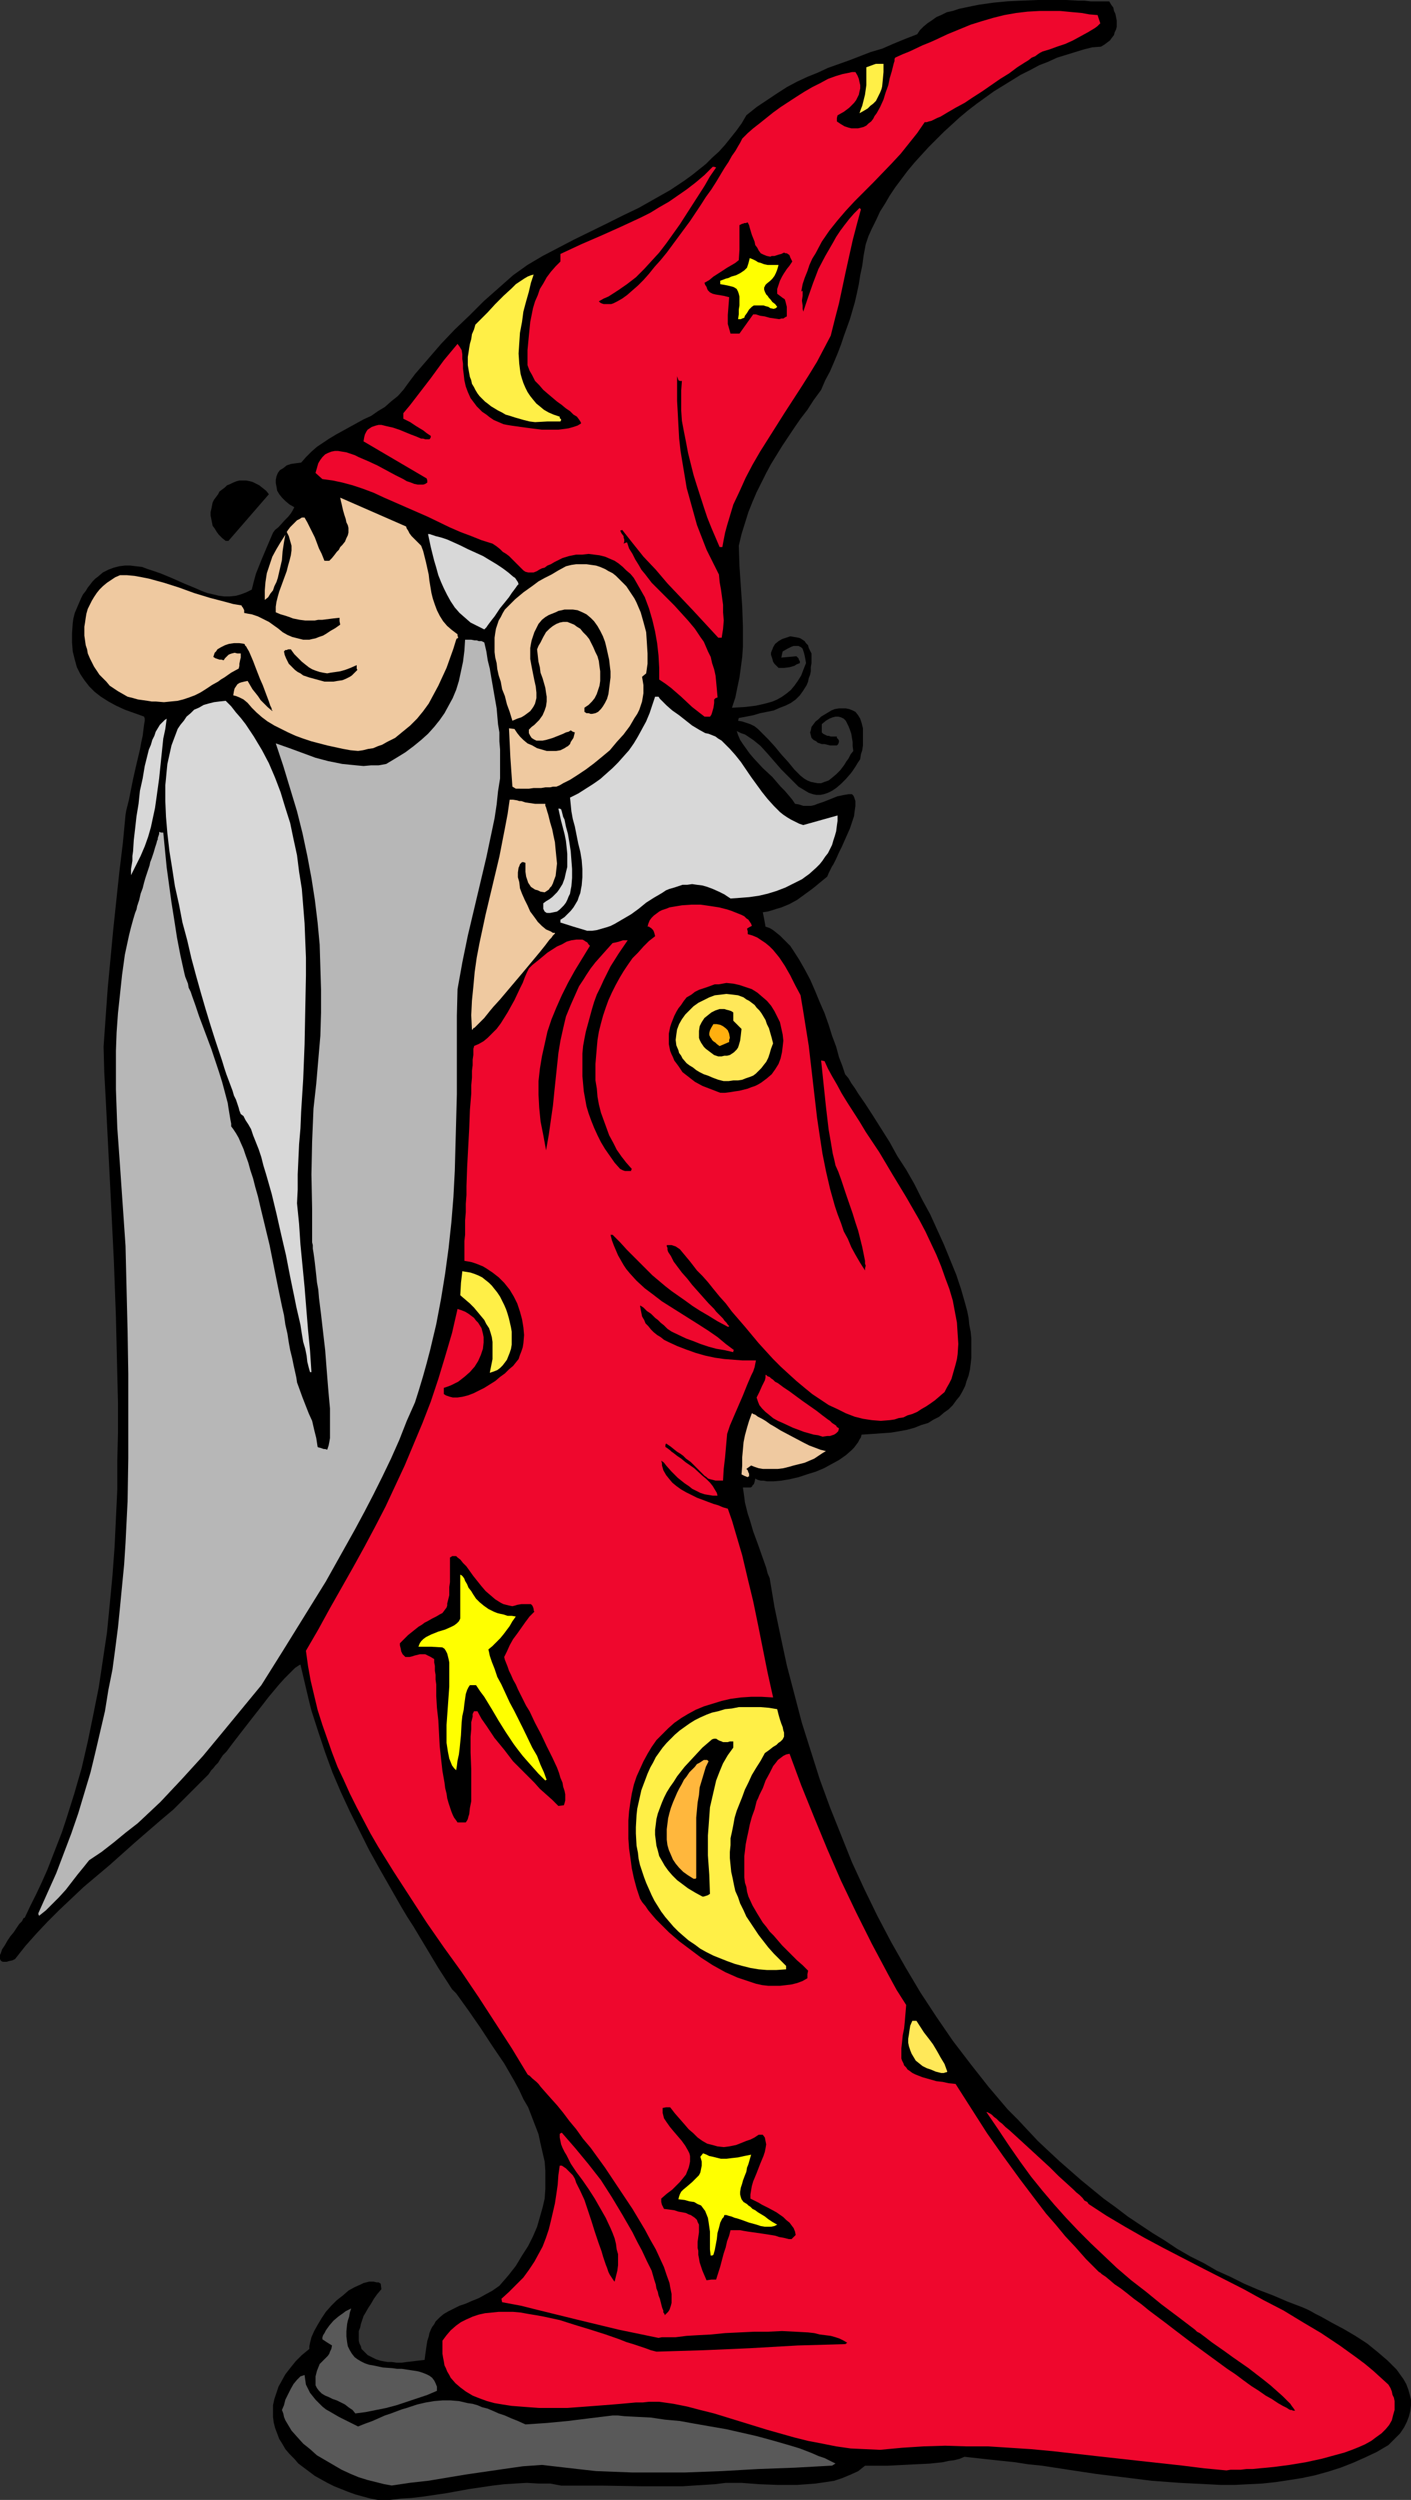 <?xml version="1.0" encoding="UTF-8" standalone="no"?>
<svg
   version="1.0"
   width="87.935mm"
   height="155.711mm"
   id="svg36"
   sodipodi:docname="Wizard 22.wmf"
   xmlns:inkscape="http://www.inkscape.org/namespaces/inkscape"
   xmlns:sodipodi="http://sodipodi.sourceforge.net/DTD/sodipodi-0.dtd"
   xmlns="http://www.w3.org/2000/svg"
   xmlns:svg="http://www.w3.org/2000/svg">
  <rect width="100%" height="100%" fill="#333333" stroke="none"/>
  <sodipodi:namedview
     id="namedview36"
     pagecolor="#ffffff"
     bordercolor="#000000"
     borderopacity="0.25"
     inkscape:showpageshadow="2"
     inkscape:pageopacity="0.0"
     inkscape:pagecheckerboard="0"
     inkscape:deskcolor="#d1d1d1"
     inkscape:document-units="mm" />
  <defs
     id="defs1">
    <pattern
       id="WMFhbasepattern"
       patternUnits="userSpaceOnUse"
       width="6"
       height="6"
       x="0"
       y="0" />
  </defs>
  <path
     style="fill:#000000;fill-opacity:1;fill-rule:evenodd;stroke:none"
     d="m 89.026,588.515 -1.777,-0.323 -1.777,-0.485 -1.777,-0.485 -1.777,-0.646 -1.616,-0.646 -1.616,-0.646 -1.616,-0.808 -1.454,-0.808 -1.454,-0.808 -1.293,-0.97 -1.293,-0.97 -1.293,-0.97 -0.969,-1.131 -1.131,-1.131 -0.969,-1.131 -0.646,-1.131 -0.808,-1.293 -0.485,-1.293 -0.485,-1.293 -0.323,-1.293 -0.162,-1.293 v -1.454 -1.293 l 0.323,-1.454 0.485,-1.454 0.485,-1.454 0.808,-1.454 0.808,-1.454 1.131,-1.454 1.293,-1.616 1.454,-1.454 1.777,-1.454 v -0.646 l 0.162,-0.808 0.162,-0.646 0.162,-0.646 0.646,-1.454 0.808,-1.454 0.969,-1.616 0.969,-1.454 1.293,-1.454 1.293,-1.293 1.454,-1.131 1.293,-1.131 1.454,-0.808 1.454,-0.646 0.646,-0.323 0.646,-0.162 0.646,-0.162 h 0.485 0.646 l 0.646,0.162 h 0.485 l 0.485,0.323 0.162,1.293 -0.969,1.131 -0.808,1.131 -0.646,1.131 -0.646,0.97 -0.646,1.131 -0.485,0.808 -0.323,0.97 -0.323,0.97 -0.162,0.808 -0.323,0.808 v 0.808 0.808 0.646 l 0.162,0.646 0.323,0.646 0.162,0.646 0.485,0.485 0.485,0.485 0.485,0.485 0.646,0.323 0.646,0.323 0.646,0.323 0.969,0.323 0.808,0.162 0.969,0.162 h 0.969 l 1.131,0.162 H 94.681 l 1.131,-0.162 1.454,-0.162 1.293,-0.162 1.454,-0.162 0.162,-1.293 0.162,-1.131 0.162,-1.131 0.162,-0.97 0.323,-0.97 0.162,-0.808 0.323,-0.808 0.323,-0.646 0.485,-0.646 0.323,-0.646 0.969,-0.97 0.969,-0.808 1.131,-0.646 1.293,-0.646 1.293,-0.646 1.454,-0.485 1.454,-0.646 1.616,-0.646 1.454,-0.808 1.777,-0.97 1.616,-1.131 2.1,-2.424 1.777,-2.262 1.454,-2.424 1.454,-2.262 1.131,-2.262 0.969,-2.262 0.646,-2.262 0.646,-2.262 0.485,-2.101 0.162,-2.262 v -2.101 -2.262 l -0.162,-2.101 -0.485,-2.101 -0.485,-2.101 -0.485,-2.262 -0.808,-2.101 -0.808,-2.101 -0.808,-2.101 -1.131,-1.939 -0.969,-2.101 -1.131,-2.101 -2.424,-4.201 -2.747,-4.04 -2.747,-4.201 -2.908,-4.201 -2.908,-4.04 -0.485,-0.485 -0.485,-0.485 -3.231,-5.009 -2.908,-4.848 -2.908,-4.848 -1.454,-2.262 -1.454,-2.424 -2.585,-4.525 -2.585,-4.525 -2.424,-4.363 -2.262,-4.525 -2.262,-4.525 -2.1,-4.525 -1.939,-4.525 -1.777,-4.848 -1.616,-4.848 -1.616,-5.009 -0.646,-2.585 -0.646,-2.747 -0.646,-2.747 -0.646,-2.747 -0.323,0.162 -0.485,0.323 -0.485,0.323 -0.485,0.485 -0.646,0.646 -0.646,0.646 -0.646,0.646 -1.454,1.616 -0.808,0.97 -1.616,1.939 -1.616,2.101 -1.777,2.262 -3.393,4.363 -1.616,2.101 -1.454,1.939 -0.808,0.808 -0.646,0.97 -0.485,0.808 -0.646,0.646 -0.485,0.646 -0.485,0.485 -0.323,0.485 -0.323,0.485 -2.747,2.747 -2.747,2.747 -2.747,2.747 -3.07,2.585 -5.978,5.171 -5.978,5.333 -6.14,5.171 -2.908,2.747 -2.908,2.747 -2.747,2.747 -2.585,2.747 -2.585,2.909 -2.424,3.07 -0.646,0.323 -0.808,0.162 -0.485,0.162 H 1.131 0.646 L 0.323,461.666 0.162,461.504 0,461.181 v -0.162 -0.323 -0.485 l 0.162,-0.323 0.323,-0.97 0.646,-0.97 0.646,-1.131 0.646,-0.97 0.808,-0.97 0.646,-0.97 0.646,-0.97 0.323,-0.323 0.323,-0.323 0.162,-0.323 0.162,-0.323 0.162,-0.162 h 0.162 l 1.293,-2.747 1.454,-2.909 1.293,-2.747 1.293,-2.909 1.131,-2.909 1.131,-2.909 1.131,-2.909 0.969,-2.909 1.939,-6.14 1.777,-6.14 1.454,-6.302 1.293,-6.302 1.293,-6.464 0.969,-6.464 0.969,-6.464 0.646,-6.625 0.646,-6.787 0.485,-6.625 0.323,-6.787 0.323,-6.787 v -6.787 l 0.162,-6.625 v -6.948 l -0.162,-6.625 -0.162,-6.787 -0.162,-6.787 -0.485,-13.25 -0.646,-13.089 -0.323,-6.464 -0.323,-6.302 -0.323,-6.302 -0.323,-6.302 -0.323,-5.979 -0.162,-5.979 0.485,-6.948 0.485,-6.787 1.293,-13.735 1.454,-13.735 0.808,-6.625 0.646,-6.787 0.162,-0.97 0.323,-1.293 0.323,-1.293 0.323,-1.616 0.323,-1.616 0.323,-1.616 0.808,-3.555 0.808,-3.393 0.323,-1.778 0.323,-1.454 0.162,-1.293 0.162,-1.293 0.162,-0.97 v -0.485 l -0.162,-0.485 -2.262,-0.808 -2.262,-0.808 -2.1,-0.97 -1.777,-0.97 -1.777,-1.131 -1.454,-1.131 -1.293,-1.293 -1.131,-1.454 -0.969,-1.454 -0.808,-1.616 -0.485,-1.778 -0.485,-1.939 -0.162,-2.101 v -2.101 l 0.162,-2.424 0.162,-1.131 0.323,-1.293 0.485,-1.131 0.485,-1.131 0.485,-1.131 0.485,-0.97 0.646,-0.808 0.485,-0.808 0.646,-0.808 0.485,-0.646 0.646,-0.646 0.646,-0.485 1.131,-0.97 1.293,-0.646 1.293,-0.485 1.293,-0.323 1.293,-0.162 h 1.293 l 1.293,0.162 1.454,0.162 1.293,0.485 1.454,0.485 1.454,0.485 2.747,1.131 2.908,1.293 2.747,1.131 1.454,0.646 1.293,0.485 1.454,0.323 1.293,0.323 1.293,0.162 h 1.293 l 1.454,-0.162 1.131,-0.323 1.293,-0.485 1.293,-0.646 0.485,-1.939 0.485,-1.778 0.646,-1.616 0.646,-1.616 1.293,-3.07 1.454,-3.393 0.485,-0.646 0.808,-0.646 1.454,-1.616 0.808,-0.808 0.646,-0.808 0.485,-0.808 0.162,-0.323 0.162,-0.323 -1.131,-0.646 -0.969,-0.808 -0.808,-0.808 -0.646,-0.808 -0.485,-0.808 -0.162,-0.97 -0.162,-0.808 v -0.808 l 0.162,-0.808 0.323,-0.808 0.485,-0.646 0.808,-0.485 0.808,-0.646 0.969,-0.323 1.131,-0.162 1.293,-0.162 1.131,-1.293 1.293,-1.293 1.293,-1.131 1.454,-0.97 1.454,-0.97 1.616,-0.97 3.231,-1.778 3.231,-1.778 1.777,-0.808 1.616,-1.131 1.616,-0.97 1.454,-1.293 1.616,-1.293 1.293,-1.454 1.293,-1.778 1.454,-1.939 3.07,-3.555 3.07,-3.555 3.231,-3.393 3.393,-3.232 3.393,-3.393 6.948,-6.14 3.393,-2.424 3.555,-2.101 3.716,-1.939 3.716,-1.939 7.594,-3.717 3.878,-1.939 3.716,-1.778 3.716,-2.101 3.716,-2.101 3.393,-2.262 1.777,-1.293 1.616,-1.293 1.616,-1.293 1.454,-1.454 1.616,-1.454 1.454,-1.616 1.293,-1.616 1.293,-1.616 1.293,-1.778 1.131,-1.939 2.424,-1.939 2.424,-1.616 2.424,-1.616 2.262,-1.454 2.424,-1.293 2.424,-1.131 2.424,-0.97 2.424,-1.131 5.009,-1.778 5.009,-1.939 2.747,-0.808 2.585,-1.131 2.747,-1.131 2.908,-1.131 0.646,-0.97 0.808,-0.808 0.969,-0.808 0.969,-0.646 1.131,-0.808 1.131,-0.485 1.293,-0.646 1.454,-0.323 1.454,-0.485 3.07,-0.646 1.616,-0.323 3.393,-0.485 3.393,-0.323 3.555,-0.162 L 244.458,0 h 3.393 3.231 l 3.07,0.162 h 1.293 l 1.454,0.162 h 1.293 1.131 1.131 0.808 l 0.485,0.808 0.485,0.646 0.162,0.808 0.323,0.646 0.162,0.808 0.162,0.808 V 5.494 6.302 l -0.162,0.646 -0.323,0.646 -0.162,0.646 -0.485,0.646 -0.485,0.646 -0.646,0.485 -0.646,0.485 -0.808,0.485 -2.1,0.162 -1.939,0.485 -2.1,0.646 -2.1,0.646 -2.1,0.646 -2.1,0.97 -2.1,0.808 -2.1,1.131 -2.262,1.131 -2.1,1.293 -2.1,1.293 -2.1,1.293 -4.039,2.909 -2.1,1.616 -1.939,1.616 -1.939,1.778 -1.777,1.616 -1.777,1.778 -1.777,1.778 -1.777,1.939 -1.616,1.778 -1.616,1.939 -1.454,1.939 -1.454,1.939 -1.293,1.939 -1.131,1.939 -1.131,1.778 -0.969,2.101 -0.969,1.939 -0.808,1.778 -0.646,1.939 -0.485,2.585 -0.323,2.424 -0.485,2.262 -0.323,2.101 -0.485,2.262 -0.485,2.101 -1.131,3.878 -1.454,4.04 -0.646,1.939 -0.808,2.101 -0.808,1.939 -0.969,2.262 -1.131,2.101 -0.969,2.262 -1.777,2.424 -1.454,2.262 -1.616,2.101 -1.454,2.101 -2.908,4.363 -1.293,2.101 -1.293,2.101 -1.131,2.101 -1.131,2.262 -1.131,2.262 -0.969,2.262 -0.969,2.424 -0.808,2.585 -0.808,2.585 -0.646,2.747 0.162,4.848 0.162,2.424 0.162,2.424 0.323,4.686 0.162,4.686 v 2.424 2.262 l -0.162,2.424 -0.323,2.424 -0.323,2.424 -0.485,2.262 -0.485,2.424 -0.808,2.424 2.908,-0.162 1.454,-0.162 1.293,-0.162 1.454,-0.323 1.293,-0.323 1.131,-0.323 1.131,-0.485 1.131,-0.646 1.131,-0.808 0.969,-0.808 0.808,-0.97 0.808,-1.131 0.808,-1.293 0.485,-1.293 0.646,-1.616 -0.162,-0.97 -0.162,-0.808 -0.162,-0.646 -0.162,-0.485 -0.162,-0.485 -0.323,-0.323 -0.323,-0.162 -0.323,-0.162 h -0.323 -0.323 -0.485 l -0.485,0.162 -0.969,0.485 -1.131,0.646 -0.162,0.646 -0.162,0.808 1.777,-0.162 1.777,-0.162 0.323,0.323 0.162,0.162 0.162,0.485 0.162,0.162 v 0.485 l -0.808,0.323 -0.485,0.323 -1.131,0.323 -1.293,0.162 h -1.293 l -0.485,-0.485 -0.485,-0.485 -0.323,-0.485 -0.162,-0.646 -0.162,-0.485 -0.162,-0.485 v -0.485 l 0.162,-0.485 0.162,-0.323 0.162,-0.485 0.485,-0.808 0.808,-0.646 0.808,-0.485 0.969,-0.323 0.969,-0.323 0.969,0.162 0.969,0.162 0.485,0.162 0.485,0.323 0.485,0.323 0.323,0.485 0.485,0.485 0.162,0.646 0.323,0.646 0.323,0.646 v 1.131 1.131 l -0.162,0.97 v 0.97 l -0.162,0.808 -0.323,0.808 -0.162,0.808 -0.323,0.808 -0.808,1.293 -0.808,1.131 -0.969,0.97 -1.131,0.808 -1.293,0.646 -1.293,0.485 -1.454,0.646 -1.616,0.323 -1.616,0.323 -1.616,0.485 -3.393,0.646 -0.162,0.646 0.969,0.162 0.969,0.323 0.969,0.323 0.969,0.485 0.808,0.646 0.808,0.808 0.808,0.808 0.808,0.808 1.616,1.778 1.454,1.778 1.616,1.778 1.454,1.778 0.808,0.808 0.646,0.646 0.808,0.646 0.808,0.485 0.808,0.323 0.808,0.162 0.808,0.162 h 0.808 l 0.808,-0.323 0.969,-0.323 0.808,-0.646 0.969,-0.808 0.969,-0.97 0.969,-1.293 0.485,-0.808 0.485,-0.646 0.485,-0.97 0.646,-0.808 -0.162,-1.131 V 174.68 l -0.162,-0.97 -0.162,-0.97 -0.323,-0.97 -0.323,-0.808 -0.323,-0.646 -0.323,-0.646 -0.485,-0.485 -0.646,-0.323 -0.646,-0.162 h -0.646 l -0.646,0.162 -0.808,0.323 -0.808,0.485 -0.969,0.808 v 1.939 l 0.323,0.323 0.323,0.162 0.646,0.323 h 0.323 l 0.485,0.162 h 1.293 0.162 v 0.323 l 0.323,0.323 0.162,0.323 V 174.68 l -0.162,0.485 -0.323,0.323 h -0.808 -0.808 l -0.646,-0.162 -0.646,-0.162 h -0.646 l -0.485,-0.162 -0.485,-0.162 -0.323,-0.323 -0.646,-0.323 -0.485,-0.485 -0.162,-0.646 -0.162,-0.646 0.162,-0.485 0.162,-0.808 0.485,-0.646 0.485,-0.646 0.646,-0.485 0.646,-0.646 0.808,-0.485 0.808,-0.485 0.808,-0.485 0.808,-0.323 0.969,-0.162 h 0.808 0.808 l 0.808,0.162 0.808,0.323 0.646,0.323 0.646,0.808 0.485,0.808 0.323,0.97 0.162,0.646 0.162,0.646 v 0.646 1.616 0.808 0.97 l -0.162,1.131 -0.323,0.97 -0.162,1.131 -0.646,0.97 -0.485,0.808 -0.646,0.97 -0.485,0.646 -1.131,1.293 -1.131,1.131 -1.131,0.97 -0.969,0.646 -0.969,0.485 -0.969,0.323 -0.808,0.162 h -0.969 l -0.808,-0.162 -0.969,-0.323 -0.808,-0.485 -0.808,-0.485 -0.808,-0.485 -0.808,-0.808 -1.616,-1.616 -1.616,-1.616 -3.231,-3.717 -1.616,-1.778 -0.969,-0.808 -0.808,-0.646 -0.969,-0.646 -0.969,-0.646 -0.969,-0.323 -0.969,-0.485 0.323,0.97 0.485,1.131 0.646,0.97 0.808,1.131 0.808,1.131 0.969,1.131 2.1,2.262 2.262,2.101 1.939,2.262 0.969,0.97 0.969,1.131 0.808,0.97 0.646,0.97 0.969,0.162 0.969,0.323 h 0.808 0.969 l 0.808,-0.162 0.808,-0.323 1.454,-0.485 1.616,-0.646 1.616,-0.646 1.616,-0.323 0.969,-0.162 h 0.808 l 0.323,0.323 0.162,0.323 0.162,0.485 0.162,0.485 v 1.131 l -0.162,1.131 -0.162,1.293 -0.485,1.454 -0.485,1.454 -0.646,1.454 -1.293,2.909 -0.646,1.293 -0.646,1.454 -0.646,1.293 -0.323,0.485 -0.323,0.646 -0.485,0.97 -0.323,0.808 -1.777,1.454 -0.969,0.808 -0.808,0.646 -1.777,1.293 -1.777,1.293 -1.777,0.97 -1.939,0.808 -1.131,0.323 -0.969,0.323 -1.131,0.323 -1.131,0.162 0.162,0.808 0.162,0.808 0.323,1.778 0.969,0.323 0.808,0.485 0.808,0.646 0.808,0.646 0.808,0.808 0.808,0.808 0.808,0.808 0.646,0.97 1.454,2.262 1.293,2.262 1.293,2.424 1.131,2.585 1.131,2.747 1.131,2.585 0.969,2.747 0.808,2.585 0.485,1.293 0.485,1.293 0.646,2.424 0.808,2.101 0.323,0.97 0.323,0.97 0.808,0.97 0.646,1.131 0.808,1.131 0.808,1.293 1.777,2.585 1.777,2.747 1.939,3.07 1.939,3.07 1.777,3.232 2.1,3.232 1.939,3.393 1.777,3.555 1.939,3.555 1.616,3.555 1.616,3.555 1.454,3.555 1.454,3.555 1.131,3.393 0.969,3.393 0.485,1.778 0.323,1.616 0.162,1.616 0.323,1.616 0.162,1.616 v 1.454 1.616 1.454 l -0.162,1.454 -0.162,1.293 -0.323,1.454 -0.485,1.293 -0.323,1.131 -0.646,1.293 -0.646,1.131 -0.808,0.97 -0.808,1.131 -0.969,0.97 -1.131,0.808 -1.131,0.97 -1.293,0.646 -1.293,0.808 -1.616,0.485 -1.616,0.646 -1.777,0.485 -1.777,0.323 -1.939,0.323 -2.262,0.162 -2.262,0.162 -2.424,0.162 -0.162,0.646 -0.323,0.485 -0.323,0.646 -0.485,0.646 -0.485,0.646 -0.646,0.646 -1.293,1.131 -1.616,1.131 -1.777,0.97 -1.777,0.97 -1.939,0.808 -2.1,0.646 -1.939,0.646 -2.1,0.485 -1.939,0.323 -1.777,0.162 h -1.616 l -0.808,-0.162 h -0.646 l -0.646,-0.162 -0.646,-0.323 -0.162,0.808 -0.162,0.485 -0.323,0.323 -0.162,0.323 -0.323,0.162 h -0.485 -0.485 -0.808 l 0.162,1.131 0.162,1.131 0.162,1.293 0.323,1.293 0.323,1.293 0.485,1.454 0.808,2.747 1.131,3.07 0.969,2.747 0.969,2.747 0.323,1.293 0.485,1.131 1.131,6.787 1.454,6.948 1.454,6.787 1.777,6.787 1.777,6.787 2.1,6.625 2.1,6.625 2.424,6.625 2.585,6.464 2.585,6.464 2.908,6.302 3.07,6.302 3.231,6.14 3.393,5.979 3.555,5.979 3.716,5.656 3.878,5.656 4.201,5.494 4.201,5.333 4.524,5.333 2.424,2.424 2.262,2.424 2.424,2.585 2.585,2.424 2.424,2.262 2.585,2.262 2.585,2.262 5.332,4.363 2.908,2.101 2.747,2.101 2.908,1.939 2.908,1.939 2.908,1.778 2.908,1.939 3.07,1.778 3.231,1.616 3.07,1.778 3.231,1.454 3.231,1.616 3.393,1.454 3.393,1.293 3.393,1.454 3.393,1.293 1.131,0.485 0.969,0.485 1.131,0.646 1.293,0.646 2.585,1.454 2.747,1.454 2.747,1.616 2.747,1.778 2.585,2.101 1.131,0.97 1.131,0.97 1.131,1.131 0.969,0.97 0.808,1.131 0.808,1.131 0.646,1.131 0.485,1.293 0.323,1.131 0.323,1.293 v 1.293 l -0.162,1.293 -0.323,1.293 -0.485,1.293 -0.646,1.293 -0.969,1.454 -1.293,1.293 -1.454,1.454 -2.747,1.616 -2.747,1.293 -2.908,1.293 -2.908,1.131 -3.07,0.97 -2.908,0.808 -3.07,0.646 -3.07,0.485 -3.231,0.485 -3.07,0.323 -3.231,0.162 -3.231,0.162 h -3.231 l -3.231,-0.162 -6.463,-0.323 -6.624,-0.485 -6.463,-0.808 -6.624,-0.808 -6.463,-0.97 -6.301,-0.97 -3.231,-0.323 -3.07,-0.485 -6.14,-0.646 -2.908,-0.323 -2.908,-0.323 -1.131,0.485 -1.293,0.323 -1.293,0.162 -1.454,0.323 -3.07,0.323 -3.393,0.162 -3.231,0.162 -3.231,0.162 h -1.454 -1.454 -1.293 -1.131 l -0.808,0.646 -0.808,0.646 -1.777,0.808 -1.939,0.808 -1.939,0.646 -2.1,0.323 -2.262,0.323 -2.1,0.162 -2.262,0.162 h -4.524 l -4.362,-0.162 -2.1,-0.162 -2.1,-0.162 h -1.939 -1.777 l -2.585,0.323 -2.585,0.162 -2.585,0.162 -2.424,0.162 h -4.847 -4.686 l -9.533,-0.162 h -4.686 -4.847 l -2.585,-0.485 h -2.747 l -2.747,-0.162 -2.747,0.162 -2.585,0.162 -2.747,0.323 -5.493,0.808 -5.332,0.97 -5.493,0.808 -2.747,0.323 -2.585,0.162 -2.747,0.323 z"
     id="path1" />
  <path
     style="fill:#595959;fill-opacity:1;fill-rule:evenodd;stroke:none"
     d="m 92.258,585.121 -1.777,-0.323 -1.939,-0.485 -1.939,-0.485 -2.1,-0.646 -1.939,-0.808 -2.1,-0.97 -1.939,-1.131 -1.939,-1.131 -1.939,-1.131 -1.616,-1.454 -1.616,-1.293 -1.454,-1.616 -1.293,-1.454 -0.969,-1.616 -0.485,-0.808 -0.323,-0.808 -0.162,-0.808 -0.323,-0.808 0.485,-1.131 0.323,-1.293 0.646,-1.293 0.646,-1.293 0.646,-1.131 0.808,-0.97 0.485,-0.485 0.323,-0.323 0.485,-0.162 0.485,-0.162 0.162,1.131 0.162,1.131 0.485,0.97 0.485,0.97 0.646,0.808 0.646,0.808 0.808,0.808 0.808,0.808 0.808,0.646 1.131,0.646 1.939,1.131 2.262,1.131 2.262,1.131 1.616,-0.646 1.777,-0.646 1.454,-0.646 1.454,-0.646 1.454,-0.485 2.585,-0.97 1.131,-0.323 2.424,-0.808 2.1,-0.485 1.939,-0.323 1.939,-0.162 h 1.939 l 1.939,0.162 2.1,0.485 1.131,0.162 1.131,0.323 1.131,0.485 1.293,0.323 1.131,0.485 1.454,0.646 1.454,0.485 1.454,0.646 1.616,0.646 1.777,0.808 2.424,-0.162 2.424,-0.162 5.17,-0.485 5.17,-0.646 5.332,-0.646 h 1.293 l 1.454,0.162 3.07,0.162 3.231,0.162 3.231,0.485 3.555,0.323 3.555,0.646 3.716,0.646 3.716,0.646 3.555,0.808 3.555,0.808 3.555,0.97 3.393,0.97 3.231,0.97 2.908,1.131 1.454,0.646 1.454,0.485 1.293,0.646 1.293,0.646 -0.808,0.485 -8.725,0.485 -8.725,0.323 -8.563,0.485 -8.563,0.323 h -4.201 -4.201 -4.201 l -4.201,-0.162 -4.201,-0.162 -4.362,-0.485 -4.201,-0.485 -4.201,-0.485 -4.524,0.323 -4.524,0.646 -8.886,1.293 -8.725,1.454 -4.362,0.485 z"
     id="path2" />
  <path
     style="fill:#ef072d;fill-opacity:1;fill-rule:evenodd;stroke:none"
     d="m 288.89,581.566 -5.17,-0.485 -5.17,-0.646 -10.341,-1.131 -10.179,-1.131 -10.017,-1.131 -5.17,-0.485 -5.009,-0.323 -5.009,-0.323 h -5.17 l -5.009,-0.162 -5.17,0.162 -5.009,0.323 -5.17,0.485 -3.555,-0.162 -3.393,-0.162 -3.393,-0.485 -3.231,-0.646 -3.393,-0.646 -3.231,-0.808 -6.301,-1.778 -6.301,-1.939 -6.301,-1.939 -3.231,-0.808 -3.07,-0.808 -3.231,-0.646 -3.393,-0.485 h -2.424 l -1.454,0.162 h -1.616 l -1.777,0.162 -1.777,0.162 -1.939,0.162 -2.1,0.162 -4.201,0.323 -4.362,0.323 h -4.524 -2.1 l -2.262,-0.162 -2.1,-0.162 -2.1,-0.162 -2.1,-0.323 -1.939,-0.323 -1.777,-0.485 -1.777,-0.646 -1.616,-0.646 -1.616,-0.97 -1.293,-0.97 -1.131,-0.97 -1.131,-1.293 -0.323,-0.646 -0.485,-0.808 -0.323,-0.808 -0.323,-0.646 -0.162,-0.97 -0.162,-0.808 -0.162,-0.97 v -0.97 -0.97 -1.131 l 0.969,-1.293 0.969,-1.131 1.293,-1.131 1.131,-0.808 1.293,-0.646 1.454,-0.646 1.454,-0.485 1.454,-0.323 1.616,-0.162 1.616,-0.162 h 1.777 1.616 l 1.777,0.162 1.777,0.323 1.939,0.323 1.777,0.323 3.716,0.808 3.555,1.131 3.716,1.131 3.555,1.131 3.231,1.131 1.616,0.646 1.616,0.485 1.454,0.485 1.454,0.485 1.293,0.485 1.293,0.323 5.332,-0.162 5.493,-0.162 11.148,-0.485 11.31,-0.646 5.655,-0.162 5.655,-0.162 v -0.162 h 0.162 l 0.162,-0.162 -0.808,-0.485 -0.969,-0.485 -0.969,-0.323 -1.131,-0.323 -1.293,-0.162 -1.293,-0.162 -1.293,-0.323 -1.454,-0.162 -2.908,-0.162 -3.231,-0.162 -3.393,0.162 h -3.231 l -3.393,0.162 -3.393,0.162 -3.231,0.323 -3.07,0.162 -2.747,0.162 -1.293,0.162 -1.293,0.162 h -1.131 -1.131 -0.969 l -0.808,0.162 -4.686,-0.97 -4.686,-0.97 -9.371,-2.262 -9.21,-2.262 -4.524,-1.131 -4.362,-0.808 -0.162,-0.808 1.777,-1.616 1.777,-1.778 1.616,-1.616 1.293,-1.778 1.293,-1.939 0.969,-1.778 0.969,-1.778 0.808,-2.101 0.646,-1.939 0.485,-1.939 0.485,-2.101 0.485,-2.101 0.323,-2.101 0.323,-2.262 0.162,-2.262 0.323,-2.262 h 0.485 l 0.485,0.323 0.485,0.323 0.485,0.485 0.485,0.485 0.646,0.646 0.485,0.808 0.323,0.97 0.485,0.97 0.485,0.97 0.969,2.101 0.808,2.424 0.808,2.424 0.808,2.585 0.808,2.424 0.808,2.262 0.323,1.131 0.323,0.97 0.323,0.97 0.323,0.808 0.323,0.97 0.323,0.646 0.323,0.485 0.323,0.485 0.323,0.485 0.162,0.162 0.323,-1.293 0.323,-1.293 0.162,-1.293 v -1.293 -1.293 l -0.323,-1.131 -0.162,-1.293 -0.323,-1.293 -0.485,-1.293 -0.485,-1.131 -1.131,-2.424 -1.293,-2.262 -1.293,-2.262 -1.454,-2.262 -1.454,-2.101 -1.454,-1.939 -1.293,-1.939 -0.969,-1.939 -0.485,-0.808 -0.485,-0.97 -0.323,-0.808 -0.162,-0.808 -0.162,-0.808 v -0.808 l 0.162,-0.162 0.323,-0.162 3.231,3.717 3.07,3.717 2.908,3.717 2.585,4.04 2.424,4.04 2.424,4.201 1.131,2.262 1.131,2.101 1.131,2.424 1.131,2.262 0.323,1.131 0.323,1.131 0.323,0.97 0.162,0.97 0.323,0.808 0.162,0.808 0.323,0.808 0.162,0.646 0.162,0.646 0.162,0.646 0.162,0.485 0.162,0.323 v 0.485 l 0.162,0.162 0.162,0.323 v 0.162 l 0.485,-0.485 0.323,-0.323 0.323,-0.485 0.162,-0.485 0.162,-0.485 0.162,-0.646 v -0.646 -0.646 -0.808 l -0.162,-0.808 -0.162,-0.808 -0.162,-0.97 -0.646,-1.778 -0.646,-1.939 -0.969,-2.101 -0.969,-2.101 -1.293,-2.262 -1.293,-2.424 -1.454,-2.424 -1.454,-2.424 -3.231,-4.848 -3.231,-4.848 -3.393,-4.686 -1.777,-2.101 -1.616,-2.262 -1.616,-1.939 -1.454,-1.939 -1.454,-1.778 -1.454,-1.616 -1.293,-1.454 -1.131,-1.293 -0.485,-0.646 -0.485,-0.485 -0.969,-0.808 -0.323,-0.323 -0.323,-0.323 -0.323,-0.162 -0.162,-0.162 -3.716,-6.14 -3.878,-5.979 -3.878,-5.979 -4.039,-5.979 -4.201,-5.817 -4.039,-5.817 -3.878,-5.979 -3.878,-5.979 -3.716,-5.979 -1.777,-3.07 -1.616,-3.07 -1.616,-3.07 -1.616,-3.232 -1.454,-3.232 -1.454,-3.07 -1.293,-3.393 -1.131,-3.232 -1.131,-3.232 -1.131,-3.555 -0.808,-3.393 -0.808,-3.393 -0.646,-3.555 -0.485,-3.555 2.908,-5.009 2.747,-5.009 2.747,-4.848 2.747,-4.848 2.585,-4.686 2.585,-4.848 2.424,-4.686 2.262,-4.848 2.262,-4.848 2.1,-5.009 2.1,-5.009 1.939,-5.009 1.777,-5.332 1.616,-5.333 1.616,-5.494 1.293,-5.656 0.969,0.323 0.808,0.323 0.808,0.485 0.646,0.485 0.646,0.485 0.485,0.646 0.485,0.485 0.808,1.293 0.162,0.646 0.162,0.646 0.162,0.808 v 0.646 0.646 l -0.162,1.454 -0.485,1.454 -0.646,1.454 -0.808,1.293 -1.131,1.293 -1.293,1.131 -1.454,1.131 -1.616,0.808 -0.808,0.323 -0.969,0.323 v 1.454 l 0.485,0.323 0.485,0.162 0.485,0.162 0.646,0.162 h 1.131 l 1.131,-0.162 1.293,-0.323 1.293,-0.485 1.293,-0.646 1.293,-0.646 1.293,-0.808 1.293,-0.808 1.131,-0.97 1.131,-0.808 0.969,-0.97 0.969,-0.808 0.646,-0.808 0.646,-0.808 0.323,-0.97 0.323,-0.808 0.323,-0.97 0.162,-0.97 0.162,-1.939 -0.162,-1.778 -0.323,-1.939 -0.485,-1.778 -0.646,-1.939 -0.808,-1.616 -0.969,-1.616 -1.293,-1.616 -1.293,-1.293 -1.454,-1.131 -1.454,-0.97 -0.808,-0.485 -0.808,-0.323 -0.808,-0.323 -0.969,-0.323 -0.808,-0.162 -0.969,-0.162 v -0.485 -0.646 -0.97 -1.131 -1.454 l 0.162,-1.454 v -1.616 -1.778 l 0.162,-1.939 v -1.939 l 0.162,-2.101 v -2.101 l 0.162,-4.525 0.485,-9.049 0.162,-4.363 0.162,-1.939 0.162,-1.939 v -1.939 l 0.162,-1.778 v -1.616 l 0.162,-1.293 v -1.293 l 0.162,-1.131 v -0.808 -0.646 l 0.162,-0.485 v -0.162 l 1.131,-0.485 1.131,-0.646 0.969,-0.808 1.131,-1.131 0.969,-0.97 0.969,-1.293 0.808,-1.293 0.808,-1.293 1.616,-2.909 1.293,-2.747 0.646,-1.293 0.485,-1.293 0.485,-1.131 0.485,-0.97 0.162,-0.162 0.162,-0.162 0.485,-0.485 0.808,-0.646 0.808,-0.646 0.969,-0.808 0.969,-0.808 2.262,-1.454 1.131,-0.485 1.131,-0.646 1.131,-0.323 1.131,-0.162 h 0.969 0.485 l 0.323,0.162 0.485,0.323 0.323,0.162 0.323,0.485 0.323,0.323 -1.777,2.909 -1.777,2.909 -1.616,2.909 -1.454,2.909 -1.293,2.909 -1.131,2.747 -0.969,2.909 -0.646,2.909 -0.646,2.909 -0.485,2.909 -0.323,2.909 v 3.232 l 0.162,3.07 0.323,3.232 0.646,3.232 0.323,1.778 0.323,1.778 0.646,-3.717 0.485,-3.393 0.485,-3.393 0.323,-3.232 0.323,-3.07 0.323,-3.07 0.323,-3.07 0.485,-2.909 0.646,-2.909 0.646,-2.747 1.131,-2.747 0.646,-1.454 0.646,-1.454 0.646,-1.454 0.969,-1.454 0.808,-1.293 0.969,-1.454 1.131,-1.454 1.293,-1.454 1.293,-1.454 1.454,-1.616 0.808,-0.162 0.646,-0.162 0.485,-0.162 0.485,-0.162 h 0.485 0.646 l -2.1,3.07 -1.939,3.07 -1.616,3.232 -0.808,1.778 -0.808,1.616 -0.646,1.778 -0.485,1.616 -0.485,1.778 -0.485,1.778 -0.485,1.778 -0.323,1.616 -0.323,1.778 -0.162,1.778 v 1.778 1.778 1.778 l 0.162,1.778 0.162,1.778 0.323,1.778 0.323,1.778 0.485,1.616 0.646,1.778 0.646,1.616 0.808,1.778 0.808,1.616 0.969,1.616 1.131,1.616 1.131,1.616 1.293,1.454 0.323,0.162 0.323,0.162 0.485,0.162 h 0.485 0.969 v -0.162 l 0.162,-0.323 -1.293,-1.454 -1.131,-1.454 -1.131,-1.616 -0.808,-1.616 -0.969,-1.778 -0.646,-1.778 -0.646,-1.778 -0.646,-1.778 -0.485,-1.939 -0.323,-1.778 -0.162,-1.939 -0.323,-1.939 v -1.939 -1.939 l 0.162,-1.939 0.162,-1.939 0.162,-1.778 0.323,-1.939 0.485,-1.939 0.485,-1.778 0.646,-1.939 0.646,-1.778 0.808,-1.778 0.808,-1.616 0.969,-1.778 0.969,-1.616 0.969,-1.454 1.131,-1.616 1.293,-1.293 1.293,-1.454 1.293,-1.293 1.454,-1.131 -0.162,-0.646 -0.162,-0.485 -0.162,-0.323 -0.323,-0.323 -0.162,-0.162 -0.323,-0.162 -0.162,-0.162 h -0.323 l 0.162,-0.646 0.323,-0.808 0.485,-0.646 0.485,-0.485 0.646,-0.485 0.646,-0.485 0.646,-0.323 0.969,-0.323 0.808,-0.323 0.969,-0.162 1.939,-0.323 2.262,-0.162 h 2.1 l 2.262,0.323 2.1,0.323 1.939,0.485 0.969,0.323 0.808,0.323 0.808,0.323 0.808,0.323 0.646,0.323 0.485,0.485 0.485,0.323 0.323,0.485 0.323,0.485 0.162,0.485 -0.646,0.323 -0.485,0.323 0.162,0.646 v 0.646 l 1.131,0.323 1.131,0.485 0.969,0.646 0.969,0.646 0.969,0.808 0.808,0.808 1.454,1.778 1.293,1.939 1.293,2.262 1.131,2.262 1.293,2.424 0.646,3.878 0.646,4.04 0.646,4.04 0.485,4.201 0.969,8.403 0.485,4.201 0.646,4.363 0.646,4.201 0.808,4.04 0.969,4.201 1.131,4.04 0.646,1.939 0.808,2.101 0.646,1.939 0.969,1.778 0.808,1.939 0.969,1.778 1.131,1.939 1.131,1.778 v -0.485 l 0.162,-0.646 -0.162,-0.485 v -0.646 l -0.162,-0.808 -0.162,-0.808 -0.323,-1.616 -0.485,-1.939 -0.485,-1.939 -0.646,-1.939 -0.646,-2.101 -1.454,-4.201 -0.646,-1.939 -0.646,-1.939 -0.646,-1.778 -0.646,-1.454 -0.323,-1.454 -0.162,-0.646 -0.162,-0.646 -0.485,-2.909 -0.485,-2.747 -0.646,-5.494 -1.131,-10.827 0.808,0.162 0.808,1.778 0.969,1.778 1.131,1.939 1.131,2.101 1.293,2.101 1.454,2.262 1.454,2.262 1.454,2.424 1.616,2.424 1.616,2.424 3.07,5.171 3.231,5.333 3.07,5.333 1.454,2.747 1.293,2.747 1.293,2.747 1.131,2.747 0.969,2.747 0.969,2.585 0.808,2.747 0.485,2.585 0.485,2.585 0.162,2.585 0.162,2.424 -0.162,2.424 -0.162,1.131 -0.323,1.293 -0.323,1.131 -0.323,1.131 -0.323,1.131 -0.485,0.97 -0.646,1.131 -0.485,0.97 -1.131,0.97 -1.131,0.97 -1.131,0.808 -0.969,0.646 -1.131,0.646 -0.969,0.646 -1.131,0.485 -1.131,0.323 -0.969,0.485 -1.131,0.162 -0.969,0.323 -1.131,0.162 -2.1,0.162 -2.1,-0.162 -2.1,-0.323 -1.939,-0.485 -2.1,-0.808 -1.939,-0.97 -2.1,-0.97 -1.939,-1.293 -1.939,-1.293 -1.777,-1.454 -1.939,-1.616 -1.777,-1.616 -1.939,-1.778 -1.777,-1.778 -3.393,-3.717 -3.231,-3.878 -3.07,-3.555 -1.454,-1.939 -1.454,-1.616 -1.454,-1.778 -1.293,-1.616 -1.293,-1.454 -1.293,-1.293 -1.616,-2.101 -0.808,-0.97 -0.808,-0.97 -0.808,-0.97 -0.969,-0.646 -0.485,-0.162 -0.485,-0.162 h -0.485 -0.646 v 0.323 l 0.162,0.323 v 0.485 l 0.162,0.485 0.323,0.485 0.323,0.485 0.646,1.293 0.969,1.293 0.969,1.293 1.293,1.454 1.131,1.454 2.585,2.909 1.293,1.454 1.293,1.293 0.485,0.646 0.646,0.646 0.485,0.485 0.485,0.485 0.323,0.485 0.485,0.485 0.323,0.485 0.323,0.323 v 0 l -0.162,0.162 h -0.162 l -2.424,-1.293 -2.1,-1.293 -1.939,-1.131 -1.777,-1.131 -1.777,-1.293 -1.616,-1.131 -1.616,-1.131 -1.454,-1.131 -3.07,-2.585 -1.293,-1.293 -1.454,-1.454 -1.616,-1.616 -1.616,-1.616 -1.616,-1.778 -1.777,-1.778 h -0.323 -0.162 l 0.323,1.293 0.485,1.293 0.485,1.131 0.485,1.131 0.646,1.131 0.646,1.131 0.646,0.97 0.808,0.97 1.616,1.778 1.939,1.778 1.939,1.454 2.1,1.616 4.362,2.747 4.362,2.747 2.262,1.454 2.1,1.454 1.939,1.616 1.939,1.454 -0.162,0.162 v 0.323 l -2.1,-0.485 -1.939,-0.323 -1.777,-0.485 -1.939,-0.646 -1.616,-0.646 -1.777,-0.646 -3.393,-1.616 -0.969,-0.646 -0.808,-0.808 -0.808,-0.646 -0.646,-0.646 -0.646,-0.485 -0.485,-0.485 -0.485,-0.485 -0.485,-0.323 -0.485,-0.323 -0.323,-0.323 -0.485,-0.485 -0.485,-0.323 -0.323,-0.162 0.162,0.97 0.162,0.808 0.162,0.808 0.485,0.808 0.323,0.808 0.646,0.646 0.646,0.808 0.646,0.646 0.808,0.646 0.808,0.485 0.808,0.646 0.969,0.485 2.1,0.97 2.1,0.808 2.262,0.808 2.262,0.646 2.262,0.485 2.262,0.323 2.1,0.162 2.1,0.162 h 0.808 0.969 0.808 0.646 l -0.162,0.808 -0.162,0.808 -0.323,0.97 -0.485,0.97 -0.969,2.262 -0.969,2.424 -2.1,4.848 -0.969,2.262 -0.323,0.97 -0.323,0.97 -0.485,5.494 -0.323,2.747 -0.162,2.747 h -0.969 -0.808 l -0.646,-0.162 -0.646,-0.162 -0.485,-0.162 -0.323,-0.323 -0.485,-0.323 -0.485,-0.485 -0.485,-0.485 -0.646,-0.646 -0.808,-0.808 -0.808,-0.808 -1.131,-0.808 -0.646,-0.646 -0.646,-0.485 -0.808,-0.485 -0.808,-0.646 -0.808,-0.646 -0.969,-0.646 -0.162,0.323 v 0.485 l 0.485,0.323 0.646,0.485 0.323,0.323 0.485,0.323 0.808,0.646 0.969,0.646 0.969,0.808 2.1,1.454 1.939,1.778 0.969,0.808 0.808,0.808 0.646,0.808 0.485,0.808 0.485,0.808 0.162,0.646 h -1.131 l -0.969,-0.162 -0.969,-0.162 -0.969,-0.323 -0.969,-0.485 -0.969,-0.485 -0.808,-0.646 -0.969,-0.646 -1.616,-1.293 -1.454,-1.454 -1.293,-1.454 -0.485,-0.646 -0.646,-0.485 0.162,0.646 v 0.485 l 0.323,1.131 0.646,1.131 0.646,0.808 0.808,0.97 0.969,0.808 1.131,0.808 1.131,0.646 1.293,0.646 1.293,0.646 2.585,0.97 1.293,0.485 1.131,0.323 1.131,0.485 1.131,0.323 0.969,2.747 0.808,2.747 1.616,5.494 1.293,5.494 1.293,5.333 1.131,5.494 1.131,5.656 1.131,5.656 1.293,5.817 -2.747,-0.162 h -2.424 l -2.424,0.162 -2.424,0.323 -2.1,0.485 -2.1,0.646 -2.1,0.646 -1.939,0.808 -1.777,0.97 -1.616,0.97 -1.616,1.131 -1.454,1.293 -1.454,1.454 -1.293,1.293 -1.131,1.616 -0.969,1.616 -0.969,1.778 -0.808,1.778 -0.808,1.778 -0.646,1.939 -0.485,2.101 -0.323,1.939 -0.323,2.262 -0.162,2.101 v 2.101 2.262 l 0.162,2.262 0.323,2.262 0.323,2.424 0.485,2.262 0.646,2.424 0.808,2.424 0.485,0.808 0.808,0.97 0.646,0.97 0.808,0.97 0.969,1.131 0.969,0.97 2.1,2.101 2.424,2.101 2.585,1.939 2.585,1.939 2.747,1.778 2.908,1.616 1.454,0.646 1.454,0.646 1.454,0.485 1.454,0.485 1.454,0.485 1.454,0.323 1.454,0.162 h 1.454 1.293 l 1.454,-0.162 1.293,-0.162 1.293,-0.323 1.293,-0.485 1.131,-0.646 v -0.97 l 0.162,-0.808 -1.293,-1.293 -1.293,-1.131 -1.293,-1.293 -1.131,-1.131 -1.131,-1.131 -0.969,-1.131 -0.969,-1.131 -0.969,-0.97 -0.808,-1.131 -0.808,-0.97 -1.293,-2.101 -1.131,-1.939 -0.969,-2.101 -0.323,-1.131 -0.162,-1.131 -0.323,-0.97 -0.162,-1.293 v -1.131 -1.293 -1.131 -1.454 l 0.162,-1.293 0.162,-1.454 0.323,-1.616 0.323,-1.454 0.323,-1.616 0.485,-1.778 0.646,-1.778 0.485,-1.939 0.323,-0.646 0.323,-0.808 0.808,-1.616 0.646,-1.778 0.969,-1.778 0.808,-1.616 0.646,-0.808 0.485,-0.646 0.646,-0.485 0.646,-0.485 0.646,-0.323 0.808,-0.162 2.747,7.433 3.07,7.595 3.07,7.433 3.231,7.433 3.555,7.433 3.716,7.433 3.878,7.272 1.939,3.555 2.262,3.555 -0.162,1.939 -0.162,1.939 -0.162,1.616 -0.323,1.616 -0.162,1.616 -0.162,1.454 v 1.131 1.293 l 0.162,0.485 0.323,0.646 0.162,0.485 0.485,0.485 0.323,0.485 0.485,0.323 0.646,0.485 0.646,0.323 0.808,0.323 0.808,0.323 1.131,0.323 1.131,0.323 1.131,0.323 1.454,0.162 1.454,0.323 1.616,0.162 3.716,5.817 3.716,5.817 3.878,5.494 3.878,5.333 4.039,5.333 2.1,2.747 2.262,2.585 2.262,2.747 2.424,2.585 2.424,2.747 2.585,2.585 v 0 l 0.162,0.162 0.162,0.162 0.162,0.162 0.323,0.162 0.323,0.323 0.485,0.323 0.485,0.323 0.969,0.808 1.131,0.97 1.454,0.97 1.454,1.131 1.616,1.293 1.777,1.293 1.777,1.454 1.939,1.454 1.939,1.454 2.1,1.616 4.039,3.07 4.201,3.07 4.201,3.07 1.939,1.293 1.939,1.454 1.777,1.293 1.777,1.131 1.616,1.131 1.454,0.808 1.454,0.97 1.131,0.646 0.969,0.485 0.485,0.323 0.323,0.162 h 0.323 l 0.323,0.162 h 0.485 l -0.323,-0.485 -0.485,-0.646 -0.323,-0.485 -0.646,-0.646 -1.131,-1.131 -1.454,-1.293 -1.454,-1.293 -1.616,-1.293 -3.555,-2.747 -3.716,-2.585 -1.777,-1.293 -1.616,-1.131 -1.616,-1.131 -1.454,-1.131 -1.293,-0.97 -0.646,-0.323 -0.485,-0.485 -4.039,-3.07 -3.878,-2.909 -3.555,-2.909 -3.555,-2.747 -3.393,-2.909 -3.07,-2.909 -3.07,-2.909 -2.908,-2.909 -2.908,-3.07 -2.747,-3.07 -2.747,-3.232 -2.747,-3.393 -2.585,-3.555 -2.585,-3.717 -2.585,-3.878 -2.747,-4.04 h 0.162 l 0.323,0.162 0.323,0.162 0.485,0.323 0.485,0.485 0.646,0.485 0.646,0.646 0.646,0.485 0.808,0.808 0.808,0.646 1.777,1.616 1.939,1.778 1.939,1.778 4.039,3.717 1.939,1.939 1.777,1.616 1.777,1.616 0.646,0.646 0.808,0.646 0.646,0.646 0.485,0.646 0.646,0.323 0.323,0.485 4.201,2.747 4.362,2.585 4.524,2.585 4.524,2.424 9.371,4.848 9.533,4.848 4.686,2.585 4.686,2.424 4.524,2.747 4.362,2.585 4.362,2.909 4.039,2.909 1.939,1.454 1.939,1.616 1.777,1.616 1.777,1.616 0.485,0.808 0.323,0.808 0.162,0.808 0.323,0.646 0.162,0.808 v 0.646 0.646 0.808 l -0.323,1.131 -0.323,1.293 -0.646,1.131 -0.808,0.97 -0.969,0.97 -1.131,0.808 -1.293,0.97 -1.454,0.808 -1.454,0.646 -1.616,0.646 -1.777,0.646 -1.777,0.485 -1.777,0.485 -1.777,0.485 -3.716,0.808 -3.878,0.646 -3.716,0.485 -1.616,0.162 -1.777,0.162 -1.616,0.162 h -1.454 l -1.293,0.162 h -1.293 -1.131 z"
     id="path3" />
  <path
     style="fill:#595959;fill-opacity:1;fill-rule:evenodd;stroke:none"
     d="m 83.694,568.154 -0.646,-0.808 -0.969,-0.646 -0.808,-0.646 -0.969,-0.485 -0.969,-0.485 -0.969,-0.323 -0.969,-0.485 -0.808,-0.323 -0.808,-0.485 -0.646,-0.646 -0.485,-0.646 -0.323,-0.646 v -0.485 -0.485 -0.646 -0.485 l 0.162,-0.646 0.162,-0.646 0.323,-0.808 0.323,-0.808 0.646,-0.646 0.485,-0.485 0.485,-0.485 0.323,-0.323 0.323,-0.485 0.162,-0.485 0.323,-0.646 0.162,-0.808 -1.293,-0.808 -0.969,-0.646 v -0.485 l 0.162,-0.485 0.323,-0.485 0.323,-0.646 0.808,-1.131 0.969,-1.131 1.131,-0.97 1.131,-0.808 0.646,-0.485 0.969,-0.485 0.323,-0.162 -0.323,0.97 -0.162,0.97 -0.323,0.97 -0.162,0.808 -0.162,1.616 v 1.293 l 0.162,1.293 0.162,0.97 0.485,0.97 0.485,0.808 0.646,0.808 0.646,0.485 0.808,0.485 0.969,0.485 0.969,0.323 0.969,0.162 2.262,0.485 2.262,0.162 1.131,0.162 H 94.681 l 2.1,0.323 1.131,0.162 0.808,0.162 0.969,0.323 0.808,0.323 0.646,0.323 0.646,0.485 0.485,0.646 0.323,0.646 0.323,0.808 v 0.97 l -2.262,0.97 -2.424,0.808 -2.424,0.808 -2.424,0.808 -2.424,0.646 -2.424,0.485 -2.424,0.485 z"
     id="path4" />
  <path
     style="fill:#000000;fill-opacity:1;fill-rule:evenodd;stroke:none"
     d="m 166.419,536.806 -0.485,-1.131 -0.485,-1.131 -0.323,-0.97 -0.323,-0.97 -0.162,-0.97 -0.162,-0.808 v -0.97 l -0.162,-0.646 v -1.454 l 0.162,-1.131 0.162,-1.131 v -0.97 -0.808 l -0.323,-0.646 -0.162,-0.485 -0.162,-0.162 -0.323,-0.323 -0.485,-0.323 -0.485,-0.323 -0.485,-0.162 -0.646,-0.323 -0.808,-0.162 -0.969,-0.162 -0.969,-0.323 -1.131,-0.162 -1.293,-0.162 -0.162,-0.323 -0.162,-0.323 -0.162,-0.323 -0.162,-0.646 v -0.323 -0.485 l 1.293,-1.131 1.293,-0.97 0.969,-0.97 0.808,-0.808 0.808,-0.97 0.646,-0.808 0.323,-0.808 0.323,-0.808 0.162,-0.646 0.162,-0.808 v -0.646 -0.646 l -0.162,-0.646 -0.323,-0.646 -0.646,-1.131 -0.808,-1.131 -0.969,-1.131 -0.969,-1.131 -0.808,-0.97 -0.808,-1.131 -0.646,-0.97 -0.162,-0.646 -0.162,-0.646 v -0.485 -0.646 l 0.808,-0.162 h 0.969 l 1.131,1.454 1.131,1.293 1.131,1.293 0.969,1.131 1.131,0.97 0.969,0.97 1.131,0.808 1.131,0.646 1.293,0.323 1.131,0.323 1.454,0.162 1.293,-0.162 0.808,-0.162 0.808,-0.162 0.808,-0.323 0.808,-0.323 0.808,-0.323 0.969,-0.323 0.969,-0.485 0.969,-0.646 h 0.969 l 0.485,0.646 0.162,0.808 0.162,0.808 -0.162,0.97 -0.162,0.808 -0.323,0.97 -0.808,1.939 -0.808,2.101 -0.808,1.939 -0.323,1.131 -0.162,0.97 -0.162,0.97 v 0.97 l 0.646,0.323 0.646,0.323 0.646,0.323 0.808,0.485 1.616,0.808 1.777,0.97 1.616,1.131 0.646,0.646 0.808,0.646 0.485,0.646 0.485,0.646 0.323,0.808 0.162,0.808 -0.485,0.485 -0.485,0.485 h -0.646 l -0.646,-0.162 -0.646,-0.162 -0.969,-0.162 -0.969,-0.323 -0.969,-0.162 -2.1,-0.323 -2.262,-0.323 -1.131,-0.162 -0.969,-0.162 -0.808,-0.162 h -0.808 -0.808 -0.646 l -0.323,1.293 -0.485,1.293 -0.323,1.454 -0.485,1.454 -0.808,3.07 -0.969,3.07 h -1.131 z"
     id="path5" />
  <path
     style="fill:#ffff00;fill-opacity:1;fill-rule:evenodd;stroke:none"
     d="m 167.388,530.988 -0.162,-1.454 v -1.616 -1.293 -1.293 l -0.162,-1.131 -0.162,-1.131 -0.162,-0.97 -0.323,-0.808 -0.323,-0.808 -0.485,-0.646 -0.485,-0.646 -0.808,-0.323 -0.808,-0.485 -1.131,-0.162 -1.131,-0.323 -1.454,-0.162 0.162,-0.646 0.162,-0.485 0.323,-0.646 0.485,-0.485 0.969,-0.808 1.131,-0.97 1.131,-1.131 0.485,-0.485 0.323,-0.646 0.162,-0.808 0.162,-0.808 v -0.97 l -0.323,-1.131 0.646,-0.808 0.808,0.323 0.646,0.323 0.808,0.162 0.646,0.162 1.293,0.323 h 1.293 l 1.293,-0.162 1.454,-0.162 1.454,-0.323 1.616,-0.323 -0.323,1.131 -0.323,1.131 -0.323,0.808 -0.162,0.97 -0.323,0.808 -0.485,1.293 -0.162,0.646 -0.323,0.97 -0.162,0.97 v 0.646 l 0.162,0.646 0.162,0.485 0.485,0.646 0.808,0.485 0.323,0.323 0.485,0.323 0.485,0.485 0.646,0.323 0.646,0.485 0.808,0.485 0.808,0.485 0.808,0.646 0.969,0.646 1.131,0.646 -0.646,0.323 -0.808,0.162 h -0.646 -0.808 l -0.969,-0.162 -0.969,-0.323 -1.777,-0.485 -1.777,-0.646 -0.969,-0.323 -0.646,-0.162 -0.808,-0.323 -0.646,-0.162 -0.485,-0.162 h -0.485 l -0.162,0.485 -0.323,0.323 -0.485,0.97 -0.323,1.293 -0.323,1.131 -0.162,1.454 -0.485,2.585 -0.323,1.131 -0.323,0.162 z"
     id="path6" />
  <path
     style="fill:#ffe859;fill-opacity:1;fill-rule:evenodd;stroke:none"
     d="m 221.677,488.005 -1.293,-0.323 -1.131,-0.485 -0.969,-0.323 -0.969,-0.485 -0.808,-0.646 -0.808,-0.646 -0.485,-0.808 -0.485,-0.808 -0.323,-0.808 -0.323,-0.97 -0.162,-0.808 v -0.97 l 0.162,-0.97 0.162,-1.131 0.162,-0.97 0.485,-1.131 h 0.969 l 1.777,2.747 1.131,1.454 0.969,1.293 0.969,1.616 0.808,1.454 0.969,1.616 0.646,1.778 -0.162,0.162 h -0.162 l -0.485,0.162 z"
     id="path7" />
  <path
     style="fill:#ffef47;fill-opacity:1;fill-rule:evenodd;stroke:none"
     d="m 180.637,463.767 -1.939,-0.162 -1.939,-0.323 -1.939,-0.485 -1.777,-0.485 -1.777,-0.646 -1.616,-0.646 -1.616,-0.646 -1.616,-0.808 -1.454,-0.808 -1.293,-0.97 -1.454,-0.97 -1.131,-0.97 -1.293,-1.131 -1.131,-1.131 -0.969,-1.131 -0.969,-1.131 -0.969,-1.293 -0.808,-1.293 -0.808,-1.293 -0.646,-1.293 -0.646,-1.454 -0.646,-1.454 -0.485,-1.293 -0.485,-1.454 -0.485,-1.454 -0.323,-1.454 -0.162,-1.454 -0.323,-1.616 -0.162,-2.909 v -1.454 l 0.162,-2.909 0.162,-1.454 0.323,-1.454 0.323,-1.454 0.323,-1.454 0.485,-1.293 0.485,-1.293 0.485,-1.293 0.646,-1.454 0.646,-1.131 0.646,-1.293 0.808,-1.131 0.808,-1.131 0.969,-1.131 0.969,-0.97 0.969,-0.97 1.131,-0.97 1.131,-0.808 1.131,-0.808 1.293,-0.808 1.293,-0.646 1.454,-0.646 1.293,-0.485 1.454,-0.323 1.616,-0.485 1.616,-0.162 1.616,-0.323 h 1.616 1.777 1.777 l 1.939,0.162 1.939,0.323 0.323,1.293 0.323,1.131 0.323,0.97 0.323,0.808 0.162,0.808 0.162,0.485 v 0.485 0.485 l -0.162,0.323 -0.162,0.323 -0.485,0.485 -0.485,0.323 -0.485,0.485 -0.808,0.485 -0.808,0.646 -1.131,0.808 -0.969,1.778 -1.131,1.778 -0.969,1.616 -0.808,1.778 -0.808,1.616 -0.646,1.778 -0.646,1.616 -0.646,1.616 -0.485,1.616 -0.323,1.778 -0.323,1.616 -0.323,1.454 v 1.616 l -0.162,1.616 v 1.454 l 0.162,1.616 0.162,1.616 0.323,1.454 0.323,1.616 0.323,1.454 0.646,1.454 0.485,1.454 0.808,1.616 0.646,1.454 0.969,1.454 0.969,1.454 0.969,1.454 1.131,1.454 1.131,1.454 1.293,1.454 1.454,1.454 1.454,1.454 v 0.808 l -2.262,0.162 z"
     id="path8" />
  <path
     style="fill:#b7b7b7;fill-opacity:1;fill-rule:evenodd;stroke:none"
     d="m 9.21,451.001 -0.162,-0.323 v -0.323 l 2.1,-4.686 2.1,-4.686 1.777,-4.686 1.777,-4.686 1.616,-4.686 1.454,-4.848 1.454,-4.848 1.131,-4.686 1.131,-4.848 1.131,-4.848 0.808,-5.009 0.969,-4.848 0.646,-4.848 0.646,-5.009 0.485,-4.848 0.485,-5.009 0.485,-5.009 0.323,-5.009 0.485,-9.857 0.162,-10.019 v -10.019 -10.019 l -0.162,-10.019 -0.485,-20.037 -0.323,-4.686 -0.323,-4.686 -0.646,-9.372 -0.646,-9.049 -0.162,-4.525 -0.162,-4.525 v -4.525 -4.525 l 0.162,-4.363 0.323,-4.525 0.485,-4.525 0.485,-4.525 0.646,-4.686 0.969,-4.525 0.485,-1.939 0.485,-1.778 0.485,-1.616 0.323,-0.808 0.162,-0.808 0.485,-1.454 0.323,-1.454 0.485,-1.293 0.323,-1.293 0.323,-1.131 0.323,-0.97 0.323,-0.97 0.323,-0.97 0.162,-0.808 0.323,-0.808 0.485,-1.454 0.323,-1.131 0.323,-0.97 0.162,-0.646 0.162,-0.323 v -0.323 l 0.162,-0.485 0.162,-0.485 v -0.162 -0.323 l 0.485,0.162 h 0.485 l 0.808,8.241 1.131,8.241 0.646,4.04 0.646,4.201 0.808,4.201 0.969,4.363 0.162,0.646 0.323,0.808 0.323,0.808 0.162,0.97 0.485,0.97 0.323,0.97 0.808,2.262 0.808,2.424 0.969,2.585 1.939,5.171 1.777,5.333 0.808,2.585 0.646,2.424 0.646,2.424 0.162,1.131 0.162,0.97 0.162,0.97 0.162,0.97 0.162,0.808 v 0.646 l 0.485,0.646 0.646,0.97 0.646,1.131 0.485,1.131 0.646,1.454 0.485,1.454 0.646,1.778 0.485,1.778 0.646,1.939 0.485,1.939 0.646,2.262 0.485,2.101 1.131,4.686 1.131,4.686 1.939,9.695 0.969,4.686 0.485,2.101 0.323,2.262 0.485,2.101 0.323,2.101 0.323,1.778 0.485,1.939 0.323,1.616 0.323,1.454 0.323,1.454 0.162,1.131 0.646,1.778 0.646,1.778 1.454,3.717 0.808,1.778 0.485,2.101 0.485,1.939 0.323,2.101 0.323,0.162 h 0.162 l 0.485,0.162 0.485,0.162 h 0.323 l 0.485,0.162 0.162,-0.485 0.162,-0.485 0.162,-0.808 0.162,-0.97 v -1.131 -1.131 -1.454 -1.616 -1.616 l -0.162,-1.778 -0.162,-1.778 -0.162,-1.939 -0.323,-4.04 -0.323,-4.201 -0.485,-4.201 -0.485,-4.201 -0.485,-3.878 -0.162,-1.939 -0.323,-1.778 -0.162,-1.616 -0.162,-1.454 -0.162,-1.454 -0.162,-1.293 -0.162,-1.131 -0.162,-0.97 v -0.808 l -0.162,-0.646 v -7.918 l -0.162,-8.08 0.162,-7.756 0.323,-7.756 0.646,-5.817 0.485,-5.656 0.485,-5.656 0.162,-5.494 v -5.333 l -0.162,-5.332 -0.162,-5.333 -0.485,-5.171 -0.646,-5.332 -0.808,-5.171 -0.969,-5.171 -1.131,-5.332 -1.293,-5.171 -1.616,-5.333 -1.616,-5.332 -1.777,-5.333 3.231,1.131 3.07,1.131 3.07,1.131 3.07,0.808 1.616,0.323 1.616,0.323 1.616,0.162 1.616,0.162 1.777,0.162 1.777,-0.162 h 1.777 l 1.777,-0.323 2.424,-1.454 2.1,-1.293 1.939,-1.454 1.777,-1.454 1.616,-1.454 1.454,-1.616 1.293,-1.616 1.131,-1.616 0.969,-1.778 0.969,-1.778 0.808,-1.939 0.646,-2.101 0.485,-2.262 0.485,-2.262 0.323,-2.585 0.162,-2.585 h 0.808 0.646 l 0.808,0.162 h 0.485 l 0.485,0.162 h 0.646 l 0.646,0.323 0.485,2.101 0.323,2.101 0.485,1.939 0.323,1.939 0.646,3.717 0.646,3.717 0.323,3.717 0.323,1.939 v 2.101 l 0.162,1.939 v 2.262 2.262 2.262 l -0.485,3.07 -0.323,3.07 -0.485,3.232 -0.646,3.07 -1.293,6.14 -1.454,6.14 -1.454,6.14 -1.454,6.14 -1.293,6.302 -1.131,6.302 -0.162,6.302 v 6.14 12.281 l -0.162,6.14 -0.162,5.979 -0.162,5.979 -0.323,6.14 -0.485,5.979 -0.646,5.979 -0.808,5.979 -0.969,5.979 -1.131,5.979 -1.454,6.14 -0.808,3.07 -0.808,2.909 -0.969,3.232 -0.969,3.07 -1.939,4.363 -1.777,4.525 -1.939,4.363 -2.1,4.363 -2.1,4.201 -2.1,4.04 -2.262,4.201 -2.262,4.04 -4.524,8.08 -5.009,8.08 -5.009,8.08 -5.17,8.241 -4.524,5.494 -4.524,5.494 -4.686,5.656 -5.009,5.494 -5.009,5.332 -2.747,2.585 -2.585,2.424 -2.908,2.262 -2.747,2.262 -2.908,2.262 -2.908,1.939 -1.293,1.616 -1.454,1.778 -2.747,3.555 -1.616,1.778 -1.616,1.616 -1.454,1.454 z"
     id="path9" />
  <path
     style="fill:#000000;fill-opacity:1;fill-rule:evenodd;stroke:none"
     d="m 165.45,446.476 -1.777,-0.97 -1.616,-0.97 -1.293,-0.97 -1.293,-0.97 -1.131,-1.131 -0.969,-1.131 -0.808,-1.131 -0.646,-1.131 -0.646,-1.131 -0.323,-1.293 -0.323,-1.131 -0.162,-1.293 -0.162,-1.293 v -1.131 l 0.162,-1.293 0.162,-1.293 0.323,-1.293 0.485,-1.293 0.485,-1.293 0.485,-1.131 0.646,-1.293 0.808,-1.293 0.808,-1.131 0.808,-1.293 1.777,-2.262 2.1,-2.262 2.1,-2.262 2.262,-1.939 0.485,-0.162 h 0.485 l 0.485,0.323 0.323,0.162 0.485,0.162 0.323,0.162 h 0.485 0.646 l 0.485,-0.162 h 0.808 v 1.454 l -1.293,1.778 -1.131,1.939 -0.808,1.939 -0.808,2.101 -0.485,2.101 -0.485,2.101 -0.485,2.101 -0.162,2.262 -0.162,2.262 -0.162,2.101 v 4.686 l 0.323,4.525 0.162,4.525 -0.485,0.323 -0.485,0.162 -0.485,0.162 z"
     id="path10" />
  <path
     style="fill:#ffb73d;fill-opacity:1;fill-rule:evenodd;stroke:none"
     d="m 163.349,442.275 -1.293,-0.808 -1.131,-0.808 -0.969,-0.97 -0.808,-0.97 -0.646,-0.97 -0.485,-1.131 -0.485,-1.131 -0.323,-1.131 -0.162,-1.293 v -1.293 -1.131 l 0.162,-1.293 0.162,-1.293 0.323,-1.293 0.323,-1.131 0.485,-1.293 0.969,-2.262 0.485,-0.97 0.646,-1.131 0.485,-0.97 0.646,-0.808 0.646,-0.97 0.646,-0.646 0.646,-0.646 0.485,-0.646 0.646,-0.323 0.485,-0.323 0.485,-0.323 h 0.323 0.485 l 0.323,0.323 -0.646,1.293 -0.485,1.616 -0.485,1.616 -0.485,1.616 -0.162,1.778 -0.323,1.778 -0.323,3.555 v 3.717 7.11 1.778 1.616 l -0.162,0.162 h -0.162 -0.162 z"
     id="path11" />
  <path
     style="fill:#000000;fill-opacity:1;fill-rule:evenodd;stroke:none"
     d="m 107.768,429.024 -0.323,-0.485 -0.485,-0.646 -0.323,-0.646 -0.323,-0.808 -0.323,-0.97 -0.323,-0.97 -0.323,-1.131 -0.162,-1.131 -0.323,-1.293 -0.162,-1.293 -0.485,-2.747 -0.323,-2.909 -0.323,-2.909 -0.162,-3.07 -0.162,-3.07 -0.323,-2.909 -0.162,-2.747 v -2.747 l -0.162,-1.131 v -1.131 l -0.162,-0.97 v -1.131 l -0.162,-0.808 v -0.808 l -0.808,-0.485 -0.646,-0.323 -0.646,-0.323 h -0.646 -0.646 l -1.293,0.323 -0.485,0.162 -0.646,0.162 h -0.485 -0.485 l -0.323,-0.323 -0.323,-0.323 -0.323,-0.646 -0.162,-0.808 -0.162,-0.646 v -0.485 l 0.969,-0.97 0.969,-0.97 0.808,-0.646 0.808,-0.646 0.808,-0.646 0.808,-0.485 0.646,-0.485 0.646,-0.323 1.131,-0.646 0.969,-0.485 0.808,-0.485 0.646,-0.323 0.485,-0.646 0.485,-0.646 0.162,-0.485 v -0.485 l 0.162,-0.646 0.162,-0.646 0.162,-0.646 v -0.97 -0.97 l 0.162,-1.131 v -1.131 -1.454 -3.232 l 0.323,-0.162 0.162,-0.162 h 0.323 0.323 0.323 l 0.323,0.323 0.646,0.485 0.646,0.808 0.808,0.808 0.808,1.131 0.808,1.131 1.939,2.424 0.969,1.131 1.131,0.97 1.131,0.97 1.293,0.808 0.646,0.323 0.646,0.162 0.646,0.162 0.808,0.162 0.646,-0.162 0.485,-0.162 0.969,-0.162 h 0.323 0.485 1.454 l 0.323,0.323 0.162,0.323 0.162,0.485 v 0.323 l 0.162,0.323 -1.131,1.131 -0.969,1.293 -1.939,2.747 -0.969,1.293 -0.808,1.454 -0.646,1.454 -0.646,1.293 0.162,0.646 0.323,0.808 0.323,0.808 0.323,0.97 0.485,0.97 0.485,1.131 0.646,1.131 0.485,1.131 0.646,1.293 1.293,2.585 0.808,1.293 1.293,2.747 1.454,2.747 1.293,2.747 1.293,2.585 1.131,2.424 0.485,1.293 0.323,1.131 0.485,1.131 0.162,0.97 0.323,0.97 0.162,0.808 v 0.808 0.646 l -0.162,0.646 -0.162,0.485 -1.293,0.162 -1.454,-1.454 -2.908,-2.585 -1.293,-1.454 -2.585,-2.585 -2.424,-2.424 -2.1,-2.747 -2.262,-2.747 -0.969,-1.454 -0.969,-1.454 -1.131,-1.616 -0.969,-1.778 h -0.808 l -0.323,0.646 v 0.646 l -0.323,1.293 v 1.616 l -0.162,1.778 v 3.717 l 0.162,4.04 v 3.878 1.939 1.616 l -0.323,1.616 -0.162,1.454 -0.162,0.485 -0.162,0.646 -0.162,0.323 -0.323,0.485 z"
     id="path12" />
  <path
     style="fill:#ffff00;fill-opacity:1;fill-rule:evenodd;stroke:none"
     d="m 128.45,419.167 -1.616,-1.616 -1.293,-1.454 -1.293,-1.454 -1.131,-1.293 -1.131,-1.454 -0.969,-1.293 -1.939,-2.909 -1.616,-2.585 -1.616,-2.747 -1.777,-2.909 -0.969,-1.293 -0.969,-1.454 h -1.454 l -0.323,0.485 -0.323,0.646 -0.323,0.97 -0.162,1.131 -0.162,1.131 -0.162,1.454 -0.323,1.454 -0.162,1.454 -0.162,3.07 -0.323,3.232 -0.162,1.293 -0.323,1.454 -0.162,1.293 -0.162,0.97 -0.485,-0.485 -0.485,-0.646 -0.323,-0.808 -0.323,-0.808 -0.162,-0.808 -0.162,-0.808 -0.323,-2.101 v -1.939 -2.262 l 0.323,-4.525 0.162,-2.262 0.162,-2.262 v -2.101 -1.939 -0.808 -0.808 l -0.162,-0.808 -0.162,-0.646 -0.162,-0.646 -0.323,-0.646 -0.323,-0.485 -0.485,-0.323 -2.747,-0.162 h -2.908 l 0.323,-0.808 0.323,-0.485 0.485,-0.485 0.646,-0.485 0.646,-0.323 0.646,-0.323 1.616,-0.646 1.616,-0.485 1.454,-0.646 0.646,-0.323 0.646,-0.485 0.485,-0.485 0.323,-0.646 v -10.342 l 0.323,0.162 0.323,0.323 0.323,0.485 0.162,0.485 0.485,0.808 0.323,0.808 0.646,0.808 0.485,0.808 0.646,0.97 0.808,0.808 0.969,0.808 1.131,0.808 1.293,0.646 0.808,0.323 0.646,0.162 0.808,0.162 0.969,0.323 h 0.969 l 0.969,0.162 -0.808,1.131 -0.646,1.131 -1.454,1.939 -0.808,0.97 -0.808,0.808 -0.969,0.97 -0.969,0.808 0.162,0.646 0.162,0.808 0.485,1.454 0.646,1.616 0.646,1.939 0.969,1.778 0.969,2.101 0.969,2.101 1.131,2.101 2.1,4.201 2.1,4.363 1.131,1.939 0.808,2.101 0.808,1.778 0.646,1.778 h -0.162 z"
     id="path13" />
  <path
     style="fill:#efc9a0;fill-opacity:1;fill-rule:evenodd;stroke:none"
     d="m 176.113,347.744 -0.808,-0.323 -0.646,-0.323 0.162,-2.101 v -1.939 l 0.162,-1.778 0.162,-1.778 0.323,-1.616 0.485,-1.778 0.485,-1.616 0.646,-1.778 h 0.162 l 0.162,0.162 0.485,0.162 0.646,0.485 0.969,0.485 0.808,0.485 1.131,0.808 1.131,0.646 1.293,0.808 2.747,1.454 2.747,1.454 1.293,0.646 1.293,0.485 1.293,0.485 1.293,0.323 -0.808,0.485 -0.969,0.646 -0.969,0.646 -1.131,0.485 -1.131,0.485 -1.293,0.323 -1.293,0.323 -1.131,0.323 -1.293,0.323 -1.293,0.162 h -1.293 -1.131 -1.131 l -0.969,-0.162 -0.969,-0.323 -0.808,-0.323 -1.131,0.808 0.162,0.162 0.162,0.162 0.162,0.485 0.162,0.323 v 0.323 0.323 h -0.162 z"
     id="path14" />
  <path
     style="fill:#ef072d;fill-opacity:1;fill-rule:evenodd;stroke:none"
     d="m 193.725,338.21 -0.969,-0.323 -1.131,-0.162 -1.131,-0.323 -1.131,-0.323 -2.585,-0.97 -2.424,-1.131 -1.131,-0.485 -1.131,-0.646 -0.969,-0.808 -0.808,-0.646 -0.808,-0.808 -0.646,-0.808 -0.323,-0.808 -0.323,-0.97 0.646,-1.293 0.646,-1.454 0.646,-1.293 0.162,-0.646 v -0.646 h 0.162 l 0.162,0.162 0.162,0.162 0.485,0.162 0.323,0.323 0.485,0.323 0.485,0.485 0.646,0.323 1.293,0.97 1.454,0.97 3.07,2.262 3.231,2.262 1.454,1.131 1.293,0.97 0.485,0.323 0.485,0.485 0.485,0.323 0.485,0.323 0.162,0.323 0.323,0.162 0.162,0.162 v 0 l -0.162,0.646 -0.485,0.485 -0.485,0.323 -0.485,0.162 -0.485,0.162 h -0.646 z"
     id="path15" />
  <path
     style="fill:#d8d8d8;fill-opacity:1;fill-rule:evenodd;stroke:none"
     d="m 73.03,323.021 -0.323,-1.131 -0.323,-1.293 -0.162,-1.454 -0.323,-1.616 -0.485,-1.616 -0.323,-1.939 -0.323,-2.101 -0.485,-2.101 -0.485,-2.101 -0.485,-2.424 -0.969,-4.686 -0.969,-5.009 -1.131,-4.848 -1.131,-5.009 -1.131,-4.686 -0.646,-2.262 -0.646,-2.262 -0.646,-2.101 -0.485,-1.939 -0.646,-1.939 -0.646,-1.616 -0.646,-1.616 -0.485,-1.454 -0.646,-1.131 -0.646,-0.97 -0.485,-0.97 -0.646,-0.485 -0.323,-0.808 -0.162,-0.646 -0.323,-0.97 -0.323,-0.97 -0.485,-0.97 -0.323,-1.131 -0.485,-1.293 -0.485,-1.293 -0.485,-1.293 -0.485,-1.454 -0.485,-1.616 -0.485,-1.454 -1.131,-3.393 -1.131,-3.555 -1.131,-3.717 -1.131,-3.878 -1.131,-4.04 -1.131,-4.201 -0.969,-4.201 -1.131,-4.201 -0.808,-4.201 -0.969,-4.363 -0.646,-4.201 -0.646,-4.04 -0.485,-4.201 -0.323,-3.878 -0.162,-3.717 v -1.939 -1.778 l 0.162,-1.616 0.162,-1.778 0.162,-1.616 0.323,-1.454 0.323,-1.454 0.323,-1.454 0.485,-1.293 0.485,-1.293 0.485,-1.293 0.646,-0.97 0.808,-0.97 0.646,-0.97 0.969,-0.808 0.808,-0.808 1.131,-0.485 1.131,-0.646 1.131,-0.323 1.293,-0.323 1.293,-0.162 1.454,-0.162 1.293,1.293 1.131,1.454 1.131,1.293 1.131,1.454 0.969,1.454 0.969,1.454 1.939,3.232 1.616,3.07 1.454,3.393 1.293,3.393 1.131,3.717 1.131,3.555 0.808,3.878 0.808,3.717 0.485,3.878 0.646,4.04 0.323,4.04 0.323,4.04 0.162,4.04 0.162,4.04 v 4.201 l -0.162,8.241 -0.162,8.08 -0.323,8.08 -0.485,7.756 -0.162,3.878 -0.323,3.717 -0.162,3.555 -0.162,3.555 v 3.555 l -0.162,3.232 0.485,4.848 0.323,4.848 0.485,5.009 0.485,5.009 0.808,10.019 0.485,5.009 0.323,5.009 z"
     id="path16" />
  <path
     style="fill:#ffef47;fill-opacity:1;fill-rule:evenodd;stroke:none"
     d="m 115.362,323.182 0.323,-1.616 0.323,-1.616 v -1.454 -1.293 -1.293 l -0.162,-1.131 -0.323,-1.131 -0.323,-0.97 -0.646,-0.97 -0.485,-0.97 -0.808,-0.97 -0.808,-0.97 -0.808,-0.97 -0.969,-0.97 -1.131,-0.97 -1.131,-0.97 0.162,-2.909 0.323,-2.747 0.969,0.162 0.969,0.162 0.969,0.323 0.808,0.323 0.969,0.485 0.808,0.646 0.808,0.646 0.646,0.646 0.646,0.808 0.646,0.808 0.646,0.97 0.485,0.97 0.485,0.97 0.485,1.131 0.323,0.97 0.323,1.131 0.485,2.101 0.162,0.97 v 1.131 0.97 0.97 l -0.162,0.97 -0.323,0.97 -0.323,0.808 -0.323,0.808 -0.485,0.646 -0.485,0.646 -0.646,0.646 -0.646,0.485 -0.808,0.323 z"
     id="path17" />
  <path
     style="fill:#000000;fill-opacity:1;fill-rule:evenodd;stroke:none"
     d="m 169.65,257.253 -2.1,-0.808 -2.1,-0.808 -1.777,-0.97 -1.454,-1.131 -1.454,-1.131 -0.969,-1.454 -0.485,-0.646 -0.485,-0.646 -0.323,-0.808 -0.323,-0.646 -0.323,-0.808 -0.162,-0.808 -0.162,-0.808 v -0.808 -0.808 -0.808 l 0.162,-0.808 0.162,-0.808 0.323,-0.97 0.323,-0.808 0.323,-0.808 0.485,-0.97 0.485,-0.808 0.646,-0.808 0.646,-0.97 0.646,-0.808 1.131,-0.646 0.808,-0.646 0.969,-0.485 0.969,-0.323 0.969,-0.323 1.777,-0.646 h 0.969 l 1.777,-0.323 1.616,0.162 1.454,0.323 1.454,0.485 1.454,0.485 1.293,0.808 1.131,0.97 1.131,0.97 0.969,1.131 0.808,1.293 0.646,1.293 0.646,1.293 0.323,1.454 0.323,1.454 0.162,1.454 -0.162,1.454 -0.162,1.293 -0.323,1.454 -0.485,1.293 -0.808,1.293 -0.808,1.131 -1.131,0.97 -1.293,0.97 -0.808,0.485 -0.646,0.323 -0.969,0.323 -0.808,0.323 -1.939,0.485 -1.131,0.162 -0.969,0.162 -1.293,0.162 z"
     id="path18" />
  <path
     style="fill:#ffe859;fill-opacity:1;fill-rule:evenodd;stroke:none"
     d="m 170.458,254.506 -1.293,-0.323 -1.293,-0.485 -1.131,-0.485 -0.969,-0.323 -0.969,-0.485 -0.808,-0.485 -0.808,-0.646 -0.808,-0.485 -0.646,-0.485 -0.969,-1.131 -0.323,-0.646 -0.485,-0.646 -0.162,-0.646 -0.485,-1.131 -0.162,-1.293 0.162,-1.293 0.162,-1.131 0.485,-1.293 0.646,-1.131 0.808,-1.131 0.969,-0.97 0.969,-0.97 1.131,-0.808 1.293,-0.646 1.293,-0.646 1.293,-0.485 1.454,-0.162 1.293,-0.162 1.454,0.162 1.293,0.162 1.293,0.485 0.646,0.485 0.646,0.323 0.646,0.485 0.646,0.485 0.485,0.646 0.646,0.646 0.485,0.646 0.485,0.808 0.485,0.808 0.323,0.97 0.485,0.97 0.323,1.131 0.323,1.131 0.323,1.293 -0.485,1.293 -0.323,1.131 -0.323,0.97 -0.485,0.97 -0.646,0.808 -0.485,0.646 -0.646,0.646 -0.646,0.646 -0.646,0.485 -0.808,0.323 -0.969,0.323 -0.808,0.323 -0.969,0.162 h -1.131 l -1.131,0.162 z"
     id="path19" />
  <path
     style="fill:#000000;fill-opacity:1;fill-rule:evenodd;stroke:none"
     d="m 169.166,248.689 -0.969,-0.323 -0.646,-0.485 -0.646,-0.485 -0.646,-0.485 -0.485,-0.485 -0.323,-0.485 -0.323,-0.485 -0.323,-0.646 -0.162,-0.485 v -0.646 -0.97 l 0.162,-1.131 0.485,-0.97 0.646,-0.97 0.808,-0.646 0.808,-0.646 0.969,-0.485 0.969,-0.323 h 1.131 l 0.485,0.162 0.646,0.162 0.485,0.162 0.485,0.323 v 1.939 l 0.969,0.97 0.969,0.97 -0.162,1.454 -0.162,1.293 -0.323,1.131 -0.162,0.485 -0.323,0.485 -0.323,0.323 -0.323,0.323 -0.485,0.323 -0.485,0.323 -0.646,0.162 h -0.646 l -0.646,0.162 z"
     id="path20" />
  <path
     style="fill:#ffaf0f;fill-opacity:1;fill-rule:evenodd;stroke:none"
     d="m 169.489,246.265 -0.646,-0.485 -0.323,-0.323 -0.485,-0.323 -0.323,-0.323 -0.162,-0.323 -0.162,-0.162 -0.323,-0.646 v -0.485 l 0.162,-0.646 0.323,-0.646 0.485,-0.808 h 0.808 l 0.808,0.162 0.646,0.323 0.646,0.485 0.485,0.485 0.323,0.808 0.162,0.97 -0.162,0.485 v 0.485 l -1.131,0.485 z"
     id="path21" />
  <path
     style="fill:#efc9a0;fill-opacity:1;fill-rule:evenodd;stroke:none"
     d="m 111.161,242.387 -0.162,-3.393 0.162,-3.393 0.323,-3.232 0.323,-3.555 0.485,-3.393 0.646,-3.393 1.454,-6.787 1.616,-6.787 1.616,-6.787 1.293,-6.625 0.646,-3.393 0.485,-3.393 h 0.808 l 0.969,0.162 0.485,0.162 h 0.485 l 0.969,0.323 1.131,0.162 1.131,0.162 h 1.131 1.293 v 0.485 l 0.162,0.323 0.323,1.131 0.162,0.485 0.162,0.646 0.323,1.293 0.485,1.616 0.323,1.616 0.323,1.454 0.162,1.778 0.162,1.616 0.162,1.616 -0.162,1.454 -0.162,1.454 -0.485,1.293 -0.162,0.485 -0.323,0.646 -0.323,0.323 -0.323,0.485 -0.485,0.323 -0.485,0.323 -0.969,-0.162 -0.646,-0.323 -0.646,-0.162 -0.485,-0.323 -0.485,-0.323 -0.323,-0.485 -0.323,-0.485 -0.162,-0.485 -0.323,-0.97 -0.162,-1.131 v -2.101 l -0.485,-0.162 h -0.323 l -0.323,0.323 -0.162,0.162 -0.162,0.485 -0.162,0.323 -0.162,1.131 v 1.131 l 0.323,1.131 0.162,1.454 0.485,1.293 0.646,1.454 0.646,1.293 0.646,1.454 0.969,1.293 0.808,1.131 0.969,0.97 0.969,0.808 1.131,0.485 0.485,0.323 h 0.485 v 0.162 l -0.162,0.162 -0.323,0.323 -0.323,0.485 -0.485,0.485 -0.485,0.646 -0.485,0.646 -0.646,0.808 -0.646,0.808 -0.808,0.97 -1.616,1.939 -1.616,1.939 -1.777,2.101 -1.777,2.101 -1.777,2.101 -1.616,1.778 -0.808,0.97 -0.646,0.808 -0.646,0.808 -0.646,0.646 -0.646,0.646 -0.485,0.485 -0.485,0.485 -0.323,0.162 -0.162,0.323 z"
     id="path22" />
  <path
     style="fill:#d8d8d8;fill-opacity:1;fill-rule:evenodd;stroke:none"
     d="m 138.305,219.118 -3.231,-0.97 -3.07,-0.97 v -0.646 l 0.969,-0.646 0.808,-0.808 0.646,-0.646 0.646,-0.808 0.485,-0.808 0.485,-0.808 0.323,-0.97 0.323,-0.808 0.162,-0.97 0.162,-0.808 0.162,-1.939 v -1.939 l -0.162,-2.101 -0.323,-1.939 -0.485,-1.939 -0.808,-4.04 -0.485,-1.778 -0.323,-1.778 -0.162,-1.616 -0.162,-1.616 1.939,-0.97 1.777,-1.131 1.777,-1.131 1.616,-1.131 1.454,-1.293 1.454,-1.293 1.293,-1.293 1.293,-1.454 1.293,-1.454 1.131,-1.616 0.969,-1.616 0.969,-1.778 0.969,-1.778 0.808,-1.939 0.646,-1.939 0.646,-1.939 h 0.808 l 0.323,0.485 0.485,0.485 0.485,0.485 0.646,0.646 1.293,1.131 1.616,1.131 3.07,2.424 1.616,0.97 1.454,0.808 0.808,0.162 0.808,0.323 0.808,0.323 0.646,0.485 0.808,0.485 0.646,0.646 1.293,1.293 1.293,1.454 1.293,1.616 2.424,3.555 2.585,3.555 1.293,1.616 1.454,1.616 1.454,1.454 0.808,0.646 0.969,0.646 0.808,0.485 0.969,0.485 0.969,0.485 0.969,0.323 4.039,-1.131 4.039,-1.131 v 1.293 l -0.162,1.131 -0.162,1.293 -0.323,1.131 -0.323,0.97 -0.323,1.131 -0.485,0.97 -0.485,0.97 -0.646,0.808 -0.646,0.97 -0.646,0.808 -0.808,0.808 -1.616,1.454 -1.777,1.293 -1.939,0.97 -1.939,0.97 -2.1,0.808 -2.1,0.646 -2.1,0.485 -2.262,0.323 -2.1,0.162 -2.262,0.162 -1.454,-0.97 -1.293,-0.646 -1.454,-0.646 -1.293,-0.485 -1.131,-0.323 -1.293,-0.162 -1.131,-0.162 -1.131,0.162 h -1.131 l -0.969,0.323 -0.969,0.323 -1.131,0.323 -0.808,0.323 -0.969,0.646 -1.939,1.131 -1.777,1.131 -1.777,1.454 -1.777,1.293 -1.939,1.131 -1.939,1.131 -0.969,0.485 -0.969,0.323 -1.131,0.323 -1.131,0.323 -1.131,0.162 z"
     id="path23" />
  <path
     style="fill:#d8d8d8;fill-opacity:1;fill-rule:evenodd;stroke:none"
     d="m 128.773,214.916 -0.485,-0.323 -0.162,-0.323 -0.162,-0.323 v -0.162 -0.485 -0.323 -0.323 l 0.646,-0.485 0.808,-0.485 0.646,-0.485 0.646,-0.646 0.485,-0.485 0.485,-0.646 0.808,-1.293 0.485,-1.293 0.323,-1.454 0.323,-1.293 v -1.616 -1.454 l -0.162,-1.616 -0.162,-1.454 -0.323,-1.616 -0.808,-3.07 -0.323,-1.454 -0.323,-1.454 h 0.323 l 0.323,0.162 0.162,0.485 0.162,0.646 0.162,0.646 0.323,0.646 0.323,1.616 0.485,1.778 0.323,1.939 0.323,2.101 0.162,2.101 0.162,2.101 v 2.101 l -0.162,1.939 -0.162,0.808 -0.162,0.97 -0.323,0.646 -0.323,0.808 -0.323,0.646 -0.485,0.646 -0.485,0.485 -0.485,0.485 -0.646,0.485 -0.808,0.162 -0.808,0.162 z"
     id="path24" />
  <path
     style="fill:#d8d8d8;fill-opacity:1;fill-rule:evenodd;stroke:none"
     d="m 30.86,206.029 v -0.646 -0.808 l 0.162,-0.97 0.162,-0.97 v -1.131 l 0.162,-1.131 0.162,-2.585 0.323,-2.747 0.323,-2.909 0.485,-2.909 0.323,-3.07 0.646,-2.909 0.485,-2.909 0.646,-2.585 0.323,-1.293 0.485,-1.131 0.323,-1.131 0.485,-0.97 0.323,-0.97 0.485,-0.808 0.485,-0.808 0.646,-0.646 0.485,-0.485 0.485,-0.323 -0.323,2.424 -0.485,2.262 -0.485,4.686 -0.485,4.686 -0.646,4.686 -0.323,2.262 -0.485,2.262 -0.485,2.262 -0.646,2.262 -0.808,2.262 -0.969,2.262 -1.131,2.262 z"
     id="path25" />
  <path
     style="fill:#efc9a0;fill-opacity:1;fill-rule:evenodd;stroke:none"
     d="m 121.502,185.668 -0.808,-0.485 -0.485,-6.948 -0.323,-6.787 1.293,0.162 0.646,0.97 0.646,0.808 0.808,0.808 0.969,0.808 1.131,0.485 1.131,0.646 1.131,0.323 1.131,0.323 h 1.131 1.131 l 0.969,-0.162 0.969,-0.485 0.485,-0.323 0.323,-0.162 0.485,-0.485 0.162,-0.485 0.323,-0.485 0.323,-0.485 0.162,-0.646 0.162,-0.646 -0.485,-0.162 -0.485,-0.323 -0.485,0.323 -0.646,0.162 -0.646,0.323 -0.808,0.323 -1.616,0.646 -1.616,0.485 -0.808,0.162 h -0.808 -0.646 l -0.646,-0.323 -0.485,-0.323 -0.323,-0.485 -0.323,-0.646 v -0.323 -0.485 l 0.646,-0.646 0.646,-0.485 0.646,-0.646 0.485,-0.485 0.808,-1.131 0.485,-1.131 0.323,-0.97 0.162,-1.131 v -1.131 l -0.162,-0.97 -0.162,-1.131 -0.323,-1.131 -0.323,-1.131 -0.485,-1.293 -0.162,-1.293 -0.323,-1.293 -0.162,-1.454 -0.162,-1.454 0.323,-0.808 0.485,-0.808 0.646,-1.293 0.646,-1.131 0.808,-0.808 0.808,-0.646 0.808,-0.485 0.808,-0.323 0.808,-0.162 h 0.969 l 0.808,0.323 0.808,0.323 0.646,0.485 0.808,0.485 0.646,0.808 0.808,0.808 0.646,0.808 0.485,0.97 0.485,0.97 0.485,1.131 0.485,0.97 0.323,1.131 0.162,1.293 0.162,1.131 v 1.131 1.131 l -0.162,1.131 -0.323,0.97 -0.323,0.97 -0.485,0.97 -0.646,0.808 -0.808,0.808 -0.969,0.646 v 0.97 l 0.485,0.323 h 0.485 l 0.485,0.162 h 0.323 l 0.808,-0.162 0.646,-0.323 0.646,-0.646 0.485,-0.646 0.485,-0.808 0.485,-0.97 0.323,-1.131 0.162,-1.293 0.162,-1.293 0.162,-1.293 v -1.454 l -0.162,-1.293 -0.162,-1.454 -0.323,-1.454 -0.323,-1.454 -0.323,-1.293 -0.485,-1.293 -0.646,-1.293 -0.646,-1.131 -0.808,-1.131 -0.808,-0.808 -0.969,-0.808 -0.969,-0.485 -1.131,-0.485 -1.131,-0.162 h -1.293 -0.646 l -0.646,0.162 -0.808,0.162 -0.646,0.323 -0.808,0.323 -0.808,0.323 -0.808,0.485 -0.808,0.646 -0.808,0.97 -0.485,0.97 -0.485,0.97 -0.323,0.97 -0.323,0.97 -0.162,0.808 -0.162,0.97 v 0.808 1.778 l 0.323,1.778 0.323,1.616 0.323,1.616 0.323,1.454 0.162,1.454 v 0.646 0.646 l -0.162,0.646 -0.162,0.646 -0.323,0.646 -0.323,0.485 -0.485,0.646 -0.646,0.485 -0.646,0.485 -0.808,0.485 -0.969,0.323 -1.131,0.485 -0.646,-2.101 -0.646,-1.778 -0.485,-1.939 -0.646,-1.616 -0.323,-1.778 -0.485,-1.454 -0.323,-1.454 -0.162,-1.454 -0.323,-1.293 -0.162,-1.293 v -1.293 -1.131 -0.97 l 0.162,-1.131 0.162,-0.97 0.323,-0.97 0.323,-0.97 0.485,-0.808 0.485,-0.97 0.485,-0.808 0.808,-0.808 0.808,-0.808 0.808,-0.808 0.969,-0.808 0.969,-0.808 1.131,-0.808 1.131,-0.808 1.293,-0.97 1.454,-0.808 1.616,-0.808 1.616,-0.97 1.777,-0.97 1.293,-0.323 1.131,-0.162 h 1.293 1.131 l 1.131,0.162 1.131,0.162 0.969,0.323 1.131,0.485 0.808,0.485 0.969,0.485 0.808,0.646 0.808,0.808 0.808,0.808 0.808,0.808 0.646,0.97 0.646,0.97 0.646,0.97 0.485,0.97 0.969,2.262 0.646,2.262 0.646,2.424 0.162,2.424 0.162,2.585 v 2.424 l -0.323,2.262 -0.969,0.808 0.162,0.97 0.162,0.97 v 0.97 0.97 l -0.162,0.97 -0.162,0.97 -0.323,0.97 -0.323,0.97 -0.485,0.97 -0.646,0.97 -1.131,1.939 -1.454,1.939 -1.616,1.778 -1.616,1.939 -1.939,1.616 -1.777,1.454 -1.939,1.454 -1.939,1.293 -1.777,1.131 -1.616,0.808 -0.808,0.485 -0.808,0.323 h -0.808 l -0.646,0.162 h -1.131 l -0.969,0.162 h -0.969 -0.808 l -1.131,0.162 z"
     id="path26" />
  <path
     style="fill:#efc9a0;fill-opacity:1;fill-rule:evenodd;stroke:none"
     d="m 84.341,176.781 -1.777,-0.162 -1.777,-0.323 -3.716,-0.808 -3.716,-0.97 -1.939,-0.646 -1.777,-0.646 -1.777,-0.808 -1.616,-0.808 -1.616,-0.808 -1.616,-0.97 -1.293,-0.97 -1.293,-1.131 -1.131,-1.131 -0.969,-1.131 -0.969,-0.808 -0.969,-0.485 -0.808,-0.323 -0.646,-0.162 0.162,-0.97 0.162,-0.646 0.323,-0.485 0.323,-0.485 0.485,-0.323 0.485,-0.162 0.646,-0.162 0.808,-0.162 1.131,1.939 1.293,1.616 0.646,0.97 0.808,0.808 0.808,0.808 1.131,0.97 v 0 -0.162 l -0.162,-0.162 v -0.323 l -0.162,-0.323 -0.162,-0.323 -0.323,-0.97 -0.485,-1.293 -0.485,-1.293 -0.485,-1.293 -0.646,-1.454 -1.131,-2.909 -0.485,-1.293 -0.485,-1.131 -0.485,-1.131 -0.485,-0.808 -0.162,-0.323 -0.323,-0.323 v -0.162 l -0.162,-0.162 -1.131,-0.162 h -1.293 l -1.131,0.162 -0.969,0.323 -0.969,0.485 -0.808,0.485 -0.323,0.485 -0.323,0.323 -0.162,0.485 -0.162,0.485 0.485,0.323 0.485,0.162 0.485,0.162 h 0.485 l 0.485,0.162 0.323,-0.485 0.485,-0.485 0.323,-0.323 0.323,-0.162 0.485,-0.162 0.646,-0.162 0.646,0.162 h 0.808 v 0.485 0.485 l -0.162,0.646 -0.162,0.808 v 0.485 l -0.162,0.646 -1.777,0.97 -1.616,1.131 -0.808,0.485 -0.646,0.485 -1.454,0.808 -1.454,0.97 -1.293,0.808 -1.293,0.646 -1.293,0.485 -1.454,0.485 -1.293,0.323 -1.616,0.162 -1.616,0.162 -1.939,-0.162 h -0.969 l -0.969,-0.162 -1.131,-0.162 -1.131,-0.162 -1.131,-0.323 -1.293,-0.323 -1.131,-0.646 -1.131,-0.646 -0.969,-0.646 -0.969,-0.646 -0.808,-0.97 -0.808,-0.808 -0.808,-0.808 -0.646,-0.97 -0.646,-0.97 -0.485,-0.97 -0.485,-0.97 -0.485,-1.131 -0.162,-0.97 -0.323,-0.97 -0.162,-1.131 -0.162,-1.131 v -0.97 -1.131 l 0.162,-0.97 0.162,-1.131 0.162,-0.97 0.323,-1.131 0.485,-0.97 0.485,-0.97 0.485,-0.808 0.646,-0.97 0.646,-0.808 0.808,-0.808 0.969,-0.808 0.969,-0.646 0.969,-0.646 1.131,-0.485 h 1.616 l 1.777,0.162 1.777,0.323 1.616,0.323 1.777,0.485 1.777,0.485 3.555,1.131 3.555,1.293 3.716,1.131 3.716,0.97 1.777,0.485 1.939,0.323 0.162,0.323 0.162,0.162 0.162,0.323 0.162,0.323 v 0.323 0.323 l 0.808,0.162 0.969,0.162 1.454,0.485 1.293,0.646 1.293,0.646 2.262,1.616 0.969,0.808 1.131,0.646 1.131,0.485 1.293,0.323 0.646,0.162 0.646,0.162 h 0.646 0.808 l 0.646,-0.162 0.808,-0.162 0.808,-0.323 0.969,-0.323 0.808,-0.485 0.969,-0.646 1.131,-0.646 1.131,-0.808 -0.162,-0.808 v -0.808 l -1.454,0.162 -1.293,0.162 -1.293,0.162 h -0.969 l -0.808,0.162 H 73.354 71.899 l -1.293,-0.162 -0.808,-0.162 -0.808,-0.162 -0.808,-0.323 -0.969,-0.323 -1.131,-0.323 -1.131,-0.485 v -1.293 l 0.162,-1.131 0.323,-1.293 0.323,-1.131 1.777,-4.848 0.323,-1.293 0.323,-1.131 0.323,-1.293 0.162,-1.131 v -1.131 l -0.323,-1.131 -0.323,-1.131 -0.485,-0.97 0.323,-0.485 0.485,-0.646 1.131,-1.131 0.485,-0.485 0.646,-0.323 0.485,-0.323 h 0.646 l 0.646,1.131 0.646,1.293 1.131,2.262 0.485,1.293 0.485,1.293 0.646,1.293 0.646,1.616 h 0.485 0.646 l 0.646,-0.646 0.646,-0.808 0.485,-0.646 0.485,-0.485 0.323,-0.646 0.485,-0.485 0.646,-0.808 0.323,-0.808 0.323,-0.646 0.162,-0.646 v -0.646 -0.485 l -0.162,-0.646 -0.162,-0.323 -0.162,-0.323 -0.162,-0.808 -0.323,-0.97 -0.323,-1.131 -0.323,-1.454 -0.162,-0.646 -0.162,-0.808 7.755,3.393 7.755,3.393 0.162,0.485 0.323,0.485 0.323,0.646 0.485,0.646 1.131,1.131 1.131,1.131 0.485,1.293 0.323,1.293 0.323,1.293 0.646,2.909 0.162,1.454 0.485,2.909 0.323,1.293 0.485,1.454 0.485,1.293 0.646,1.293 0.808,1.293 0.969,1.131 1.131,0.97 1.293,0.97 v 0.323 l 0.162,0.485 -0.162,0.162 h -0.162 l -0.162,0.323 -0.646,2.101 -0.808,2.262 -0.808,2.262 -0.969,2.101 -0.969,2.101 -1.131,2.101 -1.131,2.101 -1.293,1.778 -1.454,1.778 -1.616,1.616 -1.777,1.454 -1.777,1.454 -0.969,0.485 -0.969,0.485 -1.131,0.646 -0.969,0.323 -1.131,0.485 -1.131,0.162 -1.293,0.323 z"
     id="path27" />
  <path
     style="fill:#ef072d;fill-opacity:1;fill-rule:evenodd;stroke:none"
     d="m 165.934,168.701 -1.454,-1.131 -1.454,-1.131 -2.585,-2.424 -2.424,-2.101 -1.293,-0.97 -1.454,-0.97 v -2.747 l -0.162,-2.909 -0.323,-2.909 -0.485,-2.747 -0.646,-2.747 -0.808,-2.747 -0.485,-1.293 -0.485,-1.293 -0.646,-1.131 -1.293,-2.262 -0.646,-1.131 -0.808,-0.97 -0.969,-0.808 -0.808,-0.808 -0.969,-0.808 -0.969,-0.646 -1.131,-0.485 -1.131,-0.485 -1.293,-0.323 -1.293,-0.162 -1.293,-0.162 -1.454,0.162 h -1.454 l -1.616,0.323 -1.616,0.485 -0.969,0.485 -0.969,0.485 -0.808,0.485 -0.808,0.323 -0.646,0.485 -0.646,0.162 -0.646,0.323 -0.485,0.323 -0.808,0.323 h -0.808 -0.485 l -0.646,-0.162 -0.485,-0.323 -0.485,-0.485 -0.646,-0.646 -0.808,-0.808 -0.969,-0.97 -0.485,-0.485 -0.646,-0.485 -0.808,-0.485 -0.646,-0.646 -0.808,-0.646 -0.969,-0.646 -2.585,-0.808 -2.424,-0.97 -2.585,-0.97 -2.585,-1.131 -5.009,-2.424 -5.17,-2.262 -5.17,-2.262 -2.424,-1.131 -2.585,-0.97 -2.424,-0.808 -2.424,-0.646 -2.262,-0.485 -2.424,-0.323 -1.616,-1.454 0.323,-1.131 0.323,-1.131 0.485,-0.808 0.485,-0.646 0.646,-0.646 0.646,-0.323 0.808,-0.323 0.808,-0.162 h 0.808 l 0.969,0.162 0.969,0.162 0.969,0.323 0.969,0.323 0.969,0.485 2.262,0.97 2.1,0.97 2.1,1.131 2.1,1.131 1.939,0.97 0.808,0.485 0.969,0.323 0.808,0.323 0.808,0.162 h 0.646 0.646 l 0.485,-0.162 0.485,-0.323 v -0.485 l -0.162,-0.485 -7.432,-4.363 -7.432,-4.363 0.162,-0.97 0.162,-0.646 0.323,-0.646 0.323,-0.485 0.485,-0.323 0.485,-0.323 0.485,-0.162 0.485,-0.162 0.646,-0.162 h 0.646 l 1.293,0.323 1.454,0.323 1.454,0.485 2.747,1.131 1.293,0.485 1.131,0.485 h 0.485 l 0.485,0.162 h 0.323 0.323 0.323 l 0.162,-0.162 0.162,-0.323 v -0.323 l -0.969,-0.646 -0.808,-0.646 -1.616,-0.97 -1.454,-0.97 -1.616,-0.808 v -0.646 -0.646 l 1.616,-1.939 1.616,-2.101 3.231,-4.201 3.07,-4.201 1.616,-1.939 1.616,-1.939 0.485,0.646 0.485,0.808 0.162,0.97 v 1.131 l 0.162,1.131 v 1.131 l 0.162,1.293 0.162,1.454 0.323,1.454 0.485,1.293 0.646,1.454 0.485,0.646 0.485,0.646 0.485,0.646 0.646,0.646 0.646,0.646 0.969,0.646 0.808,0.646 0.969,0.646 1.131,0.485 1.131,0.485 0.808,0.162 0.969,0.162 1.131,0.162 1.131,0.162 2.424,0.323 2.585,0.323 h 2.585 1.293 l 1.293,-0.162 1.131,-0.162 1.131,-0.323 0.969,-0.323 0.808,-0.485 v -0.162 l -0.162,-0.323 -0.323,-0.485 -0.485,-0.646 -0.808,-0.485 -0.808,-0.808 -0.969,-0.646 -0.969,-0.808 -1.131,-0.808 -2.1,-1.778 -1.131,-0.97 -0.969,-1.131 -0.969,-0.97 -0.646,-1.293 -0.646,-1.131 -0.485,-1.293 V 82.411 l 0.323,-3.393 0.162,-1.616 0.162,-1.616 0.323,-1.616 0.323,-1.616 0.485,-1.616 0.646,-1.454 0.485,-1.454 0.808,-1.293 0.808,-1.454 0.969,-1.293 1.131,-1.293 1.131,-1.131 v -1.778 l 4.847,-2.262 4.847,-2.101 4.686,-2.101 4.524,-2.101 2.262,-1.131 2.1,-1.293 2.262,-1.293 2.1,-1.454 2.1,-1.454 2.1,-1.616 2.1,-1.778 1.939,-1.939 h 0.323 l 0.485,0.162 -1.454,2.101 -1.293,2.262 -2.908,4.525 -2.908,4.525 -1.616,2.262 -1.616,2.262 -1.616,2.101 -1.777,1.939 -1.777,1.939 -1.939,1.939 -2.1,1.616 -2.1,1.454 -2.262,1.454 -1.131,0.485 -1.131,0.646 0.323,0.323 0.323,0.162 0.485,0.162 h 0.323 0.485 0.485 0.485 l 0.485,-0.162 0.969,-0.485 1.131,-0.646 1.131,-0.808 1.293,-1.131 1.293,-1.131 1.293,-1.293 1.293,-1.454 1.293,-1.616 1.454,-1.616 1.454,-1.778 2.747,-3.717 2.747,-3.717 2.585,-3.878 1.131,-1.778 1.293,-1.778 1.131,-1.778 0.969,-1.616 0.969,-1.616 0.969,-1.454 0.808,-1.454 0.808,-1.131 0.646,-1.131 0.485,-0.808 0.323,-0.646 0.162,-0.323 0.162,-0.162 1.131,-1.131 1.293,-1.131 1.454,-1.131 1.616,-1.293 1.616,-1.293 1.777,-1.293 3.716,-2.424 1.777,-1.131 1.939,-1.131 1.939,-0.97 1.777,-0.97 1.777,-0.646 1.616,-0.485 1.616,-0.323 0.646,-0.162 h 0.808 l 0.485,0.808 0.323,0.808 0.162,0.808 0.162,0.646 v 0.808 l -0.162,0.646 -0.162,0.808 -0.323,0.646 -0.323,0.646 -0.485,0.646 -0.485,0.485 -0.646,0.646 -1.293,0.97 -1.454,0.808 -0.162,0.646 v 0.808 l 0.969,0.646 0.808,0.485 0.969,0.323 0.646,0.162 h 0.808 0.808 l 0.646,-0.162 0.646,-0.162 0.646,-0.323 0.485,-0.485 0.646,-0.485 0.485,-0.646 0.323,-0.646 0.485,-0.646 0.808,-1.454 0.808,-1.778 0.485,-1.616 0.646,-1.778 0.323,-1.616 0.485,-1.616 0.323,-1.293 0.162,-0.646 0.162,-0.485 v -0.485 l 0.162,-0.323 1.777,-0.808 1.616,-0.646 3.07,-1.454 1.616,-0.646 1.454,-0.646 2.747,-1.293 2.747,-1.131 2.747,-1.131 2.585,-0.808 2.747,-0.808 2.585,-0.646 2.747,-0.485 2.747,-0.323 2.908,-0.162 h 3.07 1.616 l 3.393,0.323 1.777,0.162 1.777,0.323 1.939,0.162 0.323,0.97 0.323,0.97 -0.646,0.646 -0.646,0.485 -1.616,0.97 -1.777,0.97 -1.777,0.97 -1.777,0.808 -1.939,0.646 -1.777,0.646 -1.616,0.485 -0.646,0.323 -0.485,0.323 -0.646,0.485 -0.808,0.323 -0.808,0.646 -0.808,0.485 -1.777,1.131 -1.939,1.454 -2.1,1.293 -4.201,2.909 -2.262,1.454 -1.939,1.293 -2.1,1.131 -1.939,1.131 -0.808,0.485 -0.808,0.485 -0.808,0.323 -0.646,0.323 -0.646,0.323 -0.646,0.162 -0.485,0.162 h -0.485 l -1.777,2.585 -1.939,2.424 -1.939,2.424 -2.1,2.262 -4.362,4.525 -4.362,4.363 -2.1,2.262 -1.939,2.262 -1.939,2.424 -1.777,2.585 -1.454,2.747 -0.808,1.293 -0.646,1.454 -0.485,1.454 -0.646,1.616 -0.485,1.454 -0.323,1.778 0.162,-0.162 h 0.162 v 1.131 l -0.162,1.131 0.162,1.131 v 0.808 l 0.162,0.646 1.131,-3.393 1.131,-3.232 1.293,-3.393 1.616,-3.07 1.777,-3.07 0.808,-1.454 0.969,-1.454 0.969,-1.293 1.131,-1.454 1.131,-1.293 1.293,-1.293 0.162,0.162 0.162,0.162 -0.969,3.555 -0.969,3.717 -1.616,7.272 -1.616,7.595 -0.969,3.717 -0.969,3.878 -1.616,3.07 -1.616,3.07 -1.777,2.909 -1.939,3.07 -3.878,5.979 -3.878,6.14 -1.939,3.07 -1.777,3.07 -1.616,3.07 -1.454,3.232 -1.454,3.07 -0.969,3.232 -0.485,1.616 -0.485,1.778 -0.323,1.616 -0.323,1.778 h -0.323 -0.323 l -0.969,-2.262 -0.969,-2.262 -0.969,-2.424 -0.808,-2.424 -1.616,-5.009 -0.808,-2.585 -0.646,-2.585 -0.646,-2.585 -0.485,-2.585 -0.485,-2.424 -0.485,-2.585 -0.162,-2.424 v -2.424 -2.262 l 0.162,-2.262 h -0.485 l -0.323,-0.162 -0.323,-0.97 v 5.817 l 0.162,2.909 0.162,3.07 0.162,2.909 0.323,2.909 0.485,2.909 0.485,2.909 0.485,2.909 0.808,2.909 0.808,2.909 0.808,2.909 1.131,2.909 1.131,2.909 1.454,2.909 1.454,2.909 0.162,1.778 0.323,1.778 0.485,3.555 v 1.778 l 0.162,1.939 -0.162,1.939 -0.323,2.101 h -0.808 l -5.978,-6.464 -5.978,-6.302 -2.747,-3.232 -2.908,-3.07 -2.585,-3.232 -2.424,-3.07 -0.485,0.162 0.323,0.646 0.485,0.646 v 0.323 l 0.162,0.485 v 0.485 l -0.162,0.485 0.323,-0.162 0.485,-0.162 0.485,1.454 0.808,1.293 0.646,1.293 0.808,1.293 0.646,1.131 0.808,0.97 1.616,2.101 1.777,1.778 1.777,1.778 1.777,1.778 1.616,1.778 1.616,1.778 1.616,1.939 1.293,1.939 0.808,1.131 0.485,1.131 0.485,1.131 0.646,1.293 0.323,1.454 0.485,1.454 0.323,1.454 0.162,1.616 0.162,1.778 0.162,1.778 -0.485,0.162 -0.323,0.323 v 0.323 0.485 l -0.162,1.131 -0.323,1.131 -0.162,0.485 -0.323,0.485 h -0.646 z"
     id="path28" />
  <path
     style="fill:#000000;fill-opacity:1;fill-rule:evenodd;stroke:none"
     d="m 76.423,160.46 -1.777,-0.485 -1.777,-0.485 -1.454,-0.485 -0.646,-0.485 -0.646,-0.323 -0.646,-0.485 -0.485,-0.485 -0.485,-0.485 -0.485,-0.485 -0.323,-0.646 -0.323,-0.646 -0.323,-0.808 -0.162,-0.808 0.323,-0.323 h 0.323 l 0.323,-0.162 h 0.646 l 0.808,1.131 0.969,0.97 0.808,0.808 0.808,0.646 0.808,0.646 0.808,0.485 0.808,0.323 0.969,0.323 0.808,0.162 0.969,0.162 0.808,-0.162 1.131,-0.162 1.131,-0.162 1.131,-0.323 1.293,-0.485 1.454,-0.646 v 0.485 0.323 l 0.162,0.323 -0.485,0.485 -0.323,0.323 -0.485,0.485 -0.485,0.323 -0.969,0.485 -0.808,0.323 -1.131,0.162 -0.969,0.162 z"
     id="path29" />
  <path
     style="fill:#d8d8d8;fill-opacity:1;fill-rule:evenodd;stroke:none"
     d="m 114.07,148.179 -1.616,-0.808 -1.616,-0.808 -1.293,-1.131 -1.293,-1.131 -1.131,-1.293 -0.969,-1.454 -0.808,-1.454 -0.808,-1.616 -0.646,-1.454 -0.646,-1.616 -0.485,-1.778 -0.485,-1.616 -0.808,-3.232 -0.646,-3.07 h 0.323 l 0.485,0.162 0.485,0.162 0.485,0.162 1.293,0.323 1.454,0.485 1.454,0.646 1.777,0.808 1.616,0.808 1.777,0.808 1.777,0.808 1.616,0.97 1.616,0.97 1.454,0.97 1.293,0.97 1.131,0.97 0.485,0.323 0.323,0.485 0.323,0.485 0.162,0.485 -0.323,0.323 -0.323,0.485 -0.485,0.646 -0.485,0.646 -0.646,0.97 -0.646,0.808 -1.454,1.778 -1.293,1.939 -0.646,0.808 -0.485,0.646 -0.485,0.646 -0.323,0.485 -0.323,0.323 z"
     id="path30" />
  <path
     style="fill:#efc9a0;fill-opacity:1;fill-rule:evenodd;stroke:none"
     d="m 62.367,141.231 v -1.131 -1.131 l 0.162,-1.939 0.323,-2.101 0.646,-1.939 0.646,-1.939 0.969,-1.778 0.969,-1.616 1.131,-1.778 -0.323,1.778 -0.323,2.101 -0.162,2.101 -0.485,2.101 -0.485,2.101 -0.323,0.97 -0.485,0.97 -0.323,0.97 -0.646,0.808 -0.485,0.808 z"
     id="path31" />
  <path
     style="fill:#000000;fill-opacity:1;fill-rule:evenodd;stroke:none"
     d="m 53.157,127.334 -0.808,-0.646 -0.808,-0.808 -0.485,-0.646 -0.485,-0.808 -0.485,-0.646 -0.162,-0.808 -0.162,-0.808 -0.162,-0.808 v -0.808 l 0.162,-0.646 0.162,-0.808 0.162,-0.808 0.323,-0.646 0.485,-0.646 0.485,-0.646 0.323,-0.646 0.646,-0.485 0.646,-0.485 0.485,-0.485 0.808,-0.323 0.646,-0.323 0.808,-0.323 0.646,-0.162 h 0.808 0.808 l 0.808,0.162 0.646,0.162 0.969,0.485 0.646,0.323 0.808,0.646 0.808,0.646 0.646,0.808 -9.533,10.988 z"
     id="path32" />
  <path
     style="fill:#ffef47;fill-opacity:1;fill-rule:evenodd;stroke:none"
     d="m 126.026,99.379 -1.293,-0.162 -1.293,-0.323 -1.131,-0.323 -1.131,-0.323 -0.969,-0.323 -1.131,-0.323 -0.808,-0.485 -0.969,-0.485 -1.616,-0.97 -0.808,-0.646 -0.646,-0.485 -0.646,-0.646 -0.646,-0.646 -0.485,-0.646 -0.485,-0.808 -0.323,-0.646 -0.485,-0.808 -0.162,-0.808 -0.323,-0.808 -0.323,-1.778 -0.162,-0.97 v -0.97 -0.97 l 0.162,-0.97 0.162,-1.131 0.162,-0.97 0.323,-1.131 0.162,-1.131 0.485,-1.131 0.323,-1.131 0.646,-0.646 0.646,-0.646 0.808,-0.808 0.808,-0.808 1.777,-1.939 1.939,-1.939 1.939,-1.778 0.969,-0.97 0.969,-0.646 0.969,-0.646 0.808,-0.485 0.808,-0.323 0.646,-0.162 -0.646,1.939 -0.485,2.101 -0.646,2.262 -0.646,2.424 -0.323,2.424 -0.485,2.585 -0.162,2.424 -0.162,2.424 0.162,2.424 0.162,1.293 0.162,1.131 0.323,1.131 0.323,0.97 0.485,1.131 0.485,0.97 0.646,0.97 0.646,0.808 0.808,0.97 0.808,0.646 0.969,0.808 1.131,0.646 1.131,0.485 1.454,0.485 v 0.323 l 0.162,0.162 0.162,0.162 v 0.162 l -0.162,0.323 h -3.07 z"
     id="path33" />
  <path
     style="fill:#000000;fill-opacity:1;fill-rule:evenodd;stroke:none"
     d="m 172.074,78.533 -0.323,-1.131 -0.323,-1.131 v -0.97 -1.131 l 0.162,-2.101 0.162,-2.101 -0.646,-0.162 -0.646,-0.162 -0.969,-0.162 -0.969,-0.162 -0.646,-0.162 -0.646,-0.323 -0.485,-0.485 -0.162,-0.323 -0.162,-0.485 -0.323,-0.485 -0.162,-0.485 1.131,-0.646 0.969,-0.808 2.262,-1.454 0.969,-0.646 1.131,-0.646 0.808,-0.485 0.808,-0.646 0.162,-2.424 v -4.363 -0.808 -0.646 l 0.323,-0.162 0.323,-0.162 h 0.162 l 0.323,-0.162 h 0.323 l 0.485,-0.162 0.323,0.646 0.162,0.646 0.485,1.616 0.646,1.616 0.162,0.808 0.485,0.646 0.323,0.646 0.485,0.646 0.646,0.323 0.808,0.323 0.808,0.162 0.323,-0.162 h 0.646 l 0.485,-0.162 0.485,-0.162 0.646,-0.162 0.646,-0.323 0.323,0.162 h 0.323 l 0.485,0.323 0.162,0.162 0.162,0.485 0.162,0.323 0.323,0.646 -0.646,0.97 -0.646,0.808 -0.646,0.97 -0.485,0.808 -0.485,0.97 -0.323,0.97 -0.323,0.97 v 1.131 l 0.646,0.485 0.646,0.485 0.485,0.323 0.162,0.485 0.162,0.646 0.162,0.646 v 0.97 1.293 l -0.323,0.162 -0.485,0.323 h -0.485 l -0.485,0.162 -1.131,-0.162 -1.131,-0.162 -1.131,-0.323 -1.131,-0.162 -0.969,-0.323 h -0.323 -0.323 l -1.616,2.262 -1.616,2.262 z"
     id="path34" />
  <path
     style="fill:#ffff00;fill-opacity:1;fill-rule:evenodd;stroke:none"
     d="m 173.851,75.14 0.162,-1.131 v -1.131 l 0.162,-0.97 v -0.808 -1.293 l -0.162,-0.646 -0.162,-0.485 -0.162,-0.323 -0.162,-0.323 -0.485,-0.323 -0.323,-0.162 -0.646,-0.162 -0.646,-0.162 -0.808,-0.162 -0.969,-0.162 v -0.323 -0.485 l 1.293,-0.485 0.646,-0.162 0.646,-0.323 1.131,-0.323 0.969,-0.485 0.969,-0.646 0.323,-0.323 0.323,-0.323 0.162,-0.485 0.162,-0.485 0.162,-0.646 0.162,-0.646 0.808,0.323 0.646,0.323 0.485,0.323 0.646,0.162 0.808,0.323 0.808,0.162 h 0.485 2.1 l -0.323,1.131 -0.323,0.808 -0.323,0.646 -0.485,0.646 -0.485,0.485 -0.808,0.646 -0.323,0.323 -0.162,0.323 -0.162,0.323 v 0.485 l 0.162,0.485 0.162,0.323 0.162,0.323 0.323,0.323 0.323,0.485 0.323,0.323 0.485,0.646 0.646,0.485 0.485,0.646 -0.323,0.323 -0.485,0.162 -0.808,-0.162 -0.485,-0.323 -0.646,-0.162 -0.485,-0.162 h -0.969 -0.646 -0.646 l -0.485,0.323 -0.323,0.323 -0.323,0.323 -0.485,0.808 -0.485,0.646 -0.162,0.485 -0.485,0.162 -0.323,0.162 z"
     id="path35" />
  <path
     style="fill:#ffef47;fill-opacity:1;fill-rule:evenodd;stroke:none"
     d="m 202.45,26.663 0.323,-0.97 0.323,-0.808 0.323,-1.293 0.323,-1.293 0.162,-1.131 0.162,-1.131 v -1.131 -1.454 -0.808 -0.808 l 1.777,-0.646 0.485,-0.162 h 0.485 0.646 0.646 v 1.939 l -0.162,1.778 -0.162,1.616 -0.162,0.646 -0.323,0.808 -0.323,0.646 -0.323,0.646 -0.323,0.646 -0.646,0.646 -0.646,0.485 -0.646,0.646 -0.808,0.485 z"
     id="path36" />
</svg>
